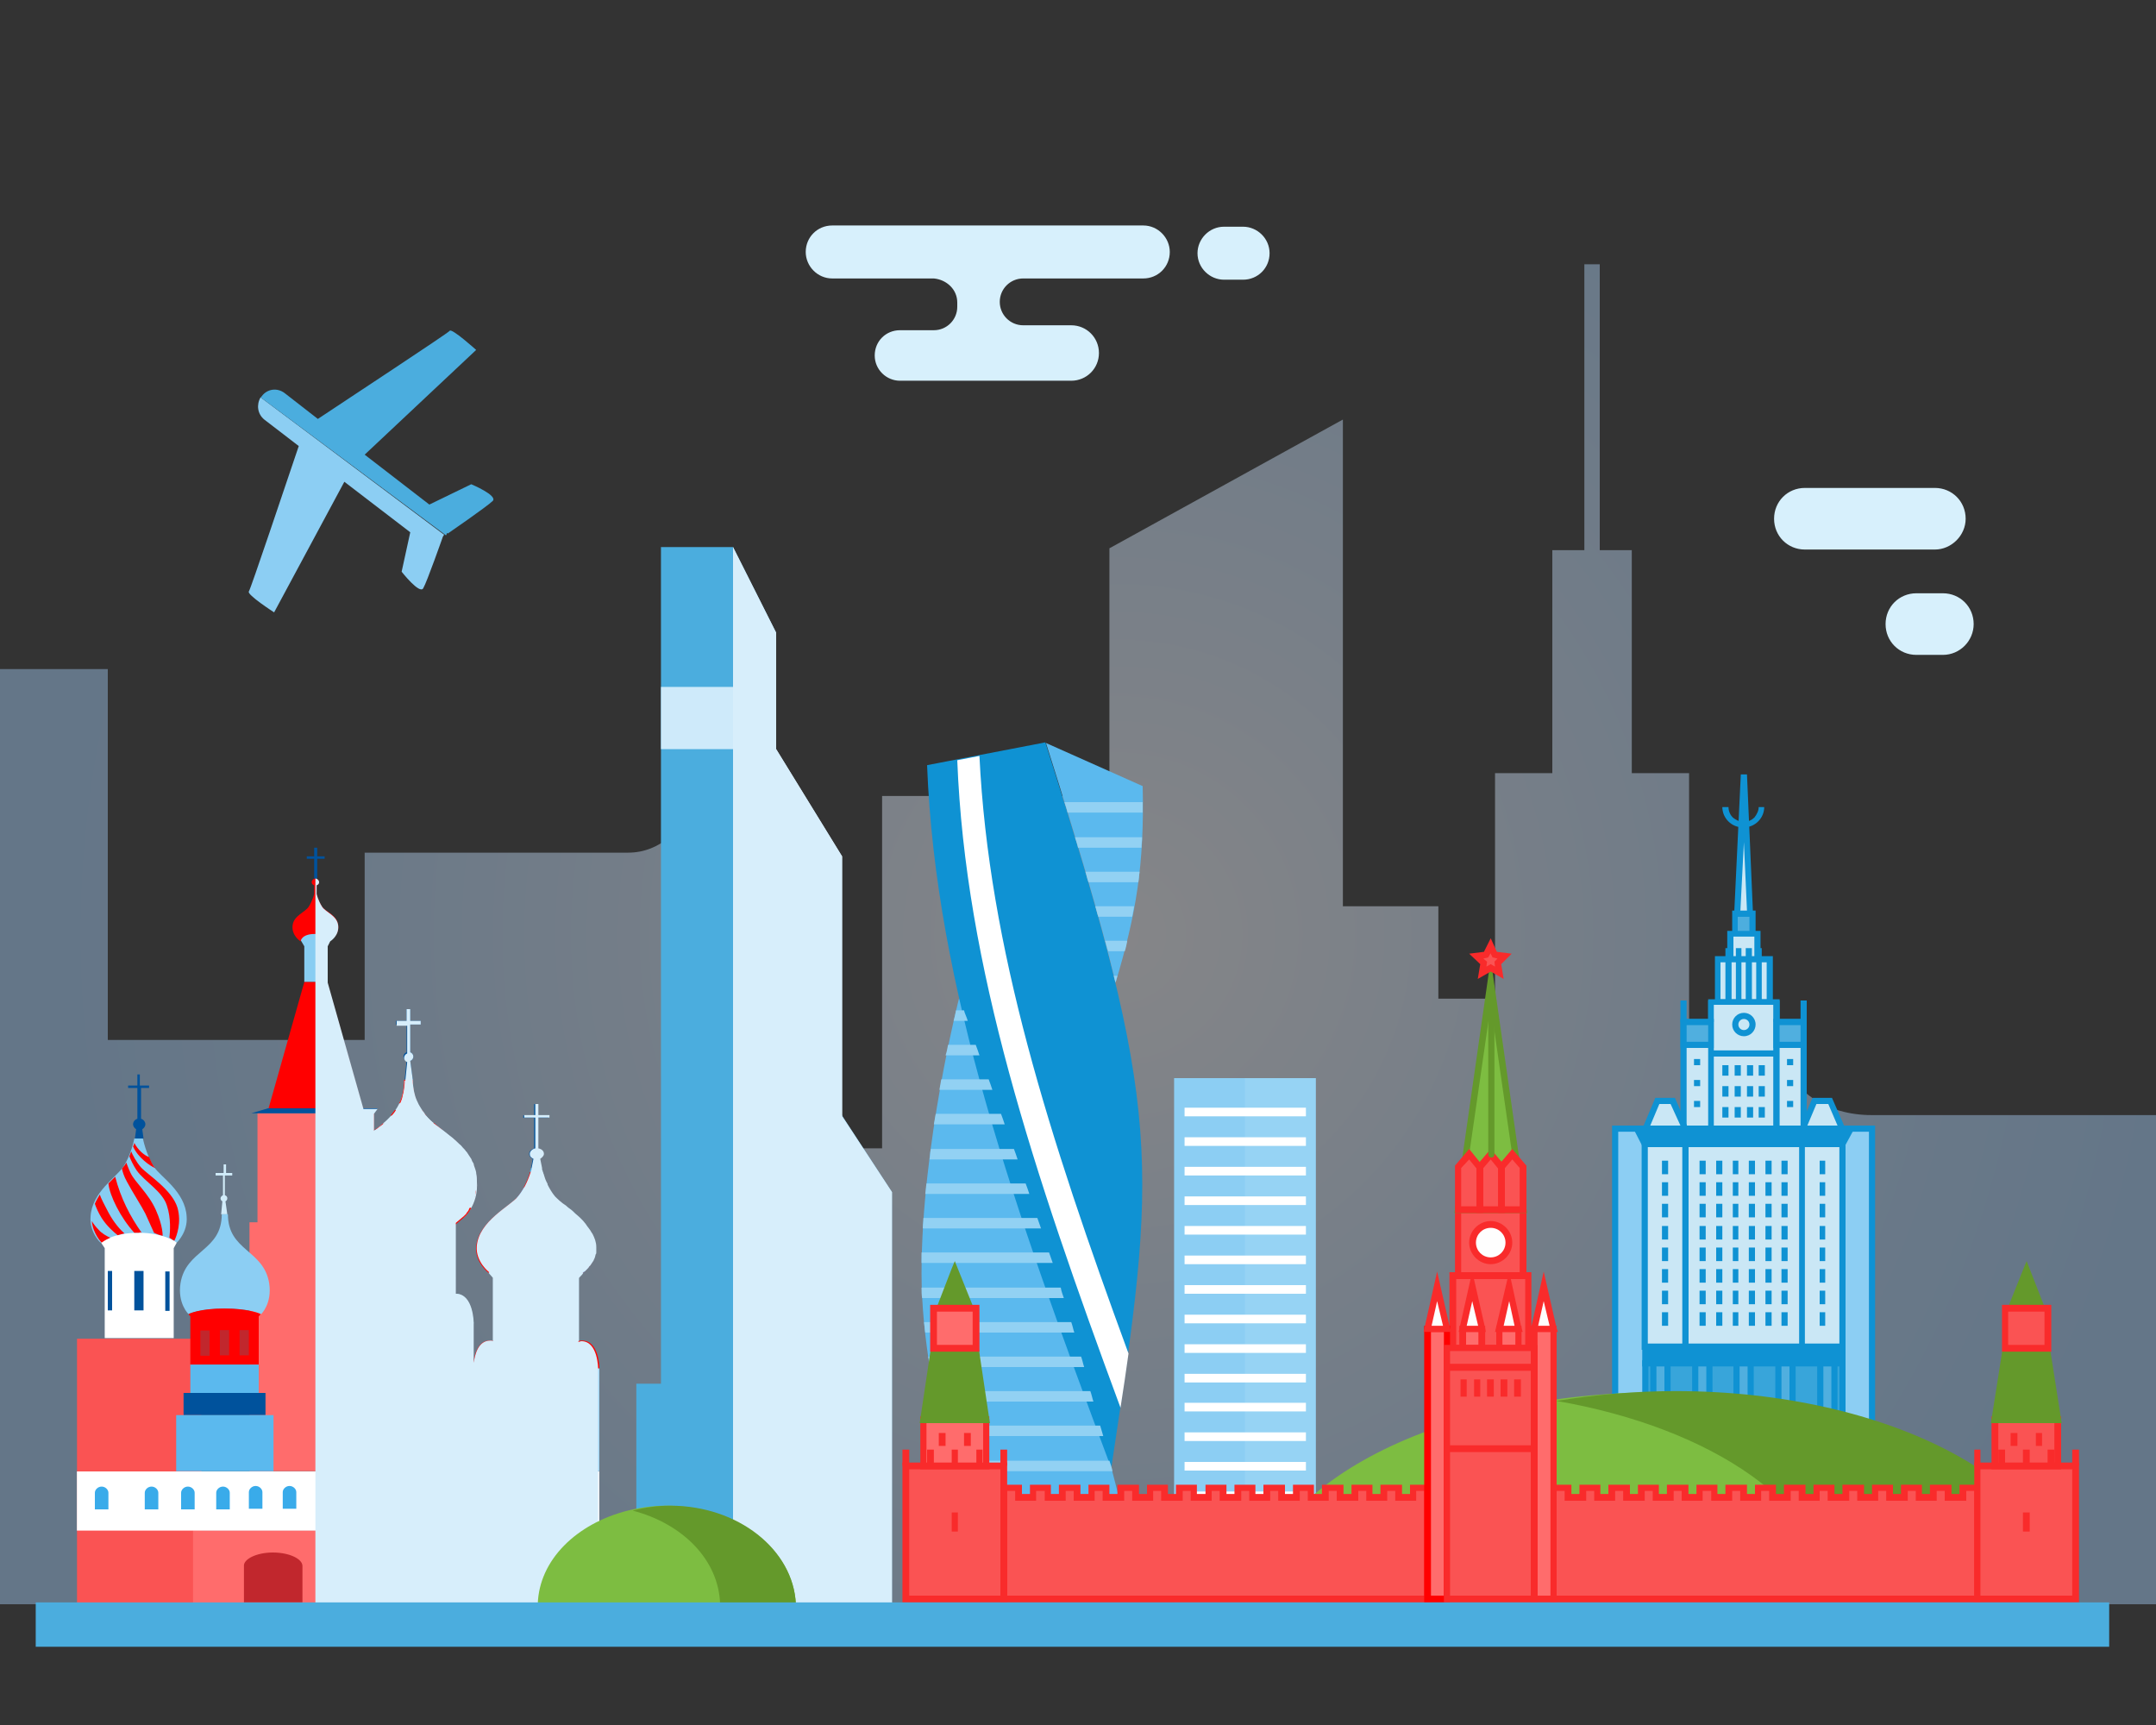 <?xml version="1.0" encoding="utf-8"?>
<!-- Generator: Adobe Illustrator 24.1.1, SVG Export Plug-In . SVG Version: 6.00 Build 0)  -->
<!DOCTYPE svg PUBLIC "-//W3C//DTD SVG 1.1//EN" "http://www.w3.org/Graphics/SVG/1.1/DTD/svg11.dtd">
<svg version="1.1" id="Слой_1" xmlns:x="http://ns.adobe.com/Extensibility/1.0/" xmlns:i="http://ns.adobe.com/AdobeIllustrator/10.0/" xmlns:graph="http://ns.adobe.com/Graphs/1.0/"
	 xmlns="http://www.w3.org/2000/svg" xmlns:xlink="http://www.w3.org/1999/xlink" x="0px" y="0px" viewBox="0 0 350 280"
	 style="enable-background:new 0 0 350 280;" xml:space="preserve">
<rect x="0" y="0" width="350" height="280" fill="#333333" stroke="none"/>
<style type="text/css">
	.st0{clip-path:url(#SVGID_2_);}
	.st1{opacity:0.42;fill:url(#SVGID_3_);}
	.st2{fill:#A0D7F5;}
	.st3{fill:#DFF2FC;}
	.st4{fill:#4BADDE;}
	.st5{fill:#CEEAFA;}
	.st6{fill:#D7EEFB;}
	.st7{fill:#5BB9EE;}
	.st8{fill:#0F92D3;}
	.st9{fill:#FFFFFF;}
	.st10{fill:#92D1F3;}
	.st11{fill:#8CCEF3;}
	.st12{opacity:0.51;fill:#A0D7F5;}
	.st13{fill:#CAE7F5;}
	.st14{fill:#50AFDF;}
	.st15{fill:#4DAEDE;}
	.st16{fill:#38A5DA;}
	.st17{fill:#7DBD41;}
	.st18{fill:#64992B;}
	.st19{fill:#FA5353;}
	.st20{fill:#F92B2B;}
	.st21{fill:#FF6C6C;}
	.st22{fill:#FEFEFE;}
	.st23{fill:#FF0000;}
	.st24{fill:#88CDF2;}
	.st25{fill:#00529C;}
	.st26{fill:#D1ECFA;}
	.st27{fill:#39ABEA;}
	.st28{fill:#47B1EB;}
	.st29{fill:#A6D9F6;}
	.st30{fill:#C1272D;}
	.st31{display:none;fill:#00529C;}
	.st32{fill:#DBF0FB;}
	.st33{display:none;fill:#8CCEF3;}
	.st34{display:none;fill:#5BB9EE;}
	.st35{clip-path:url(#SVGID_2_);fill:#4BADDE;}
	.st36{fill:#D7F0FC;}
</style>
<g>
	<defs>
		<rect id="SVGID_1_" width="350" height="280"/>
	</defs>
	<clipPath id="SVGID_2_">
		<use xlink:href="#SVGID_1_"  style="overflow:visible;"/>
	</clipPath>
	<g class="st0">
		
			<radialGradient id="SVGID_3_" cx="197.68" cy="151.673" r="174.175" gradientTransform="matrix(1 0 0 1 -16.436 0)" gradientUnits="userSpaceOnUse">
			<stop  offset="0" style="stop-color:#F6F7FC"/>
			<stop  offset="0.374" style="stop-color:#D3E6FC"/>
			<stop  offset="0.777" style="stop-color:#B2D7FC"/>
			<stop  offset="1" style="stop-color:#A6D1FC"/>
		</radialGradient>
		<path class="st1" d="M-15.5,155.2v-46.6h33v60.2h41.7v-30.4H102c2.6,0,4.9-1,6.8-2.6v13h22.8v37.6h11.6v-57.2h36.9V89l37.9-20.9
			v79h15.5v15h9.2v-36.6h9.3V89.3h5.2V42.9h2.5v46.4h5.2v36.2h9.3v44.6H289c1.3,7.2,7.8,10.9,14.8,10.9h80.4c5.5,0,9.8-4.6,11.4-9.7
			h6.7v89.1h-442V155.2H-15.5z"/>
		<g>
			<g>
				<polygon class="st2" points="126,121.6 119,121.6 119,88.8 126,102.7 				"/>
				<polygon class="st3" points="136.7,260.9 119,260.9 119,121.6 126,121.6 136.7,139 				"/>
				<polygon class="st2" points="144.8,260.9 127.1,260.9 127.1,177.1 134.1,177.1 144.8,193.5 				"/>
				<polygon class="st4" points="107.3,88.8 107.3,224.6 103.3,224.6 103.3,260.9 119,260.9 119,224.6 119,88.8 				"/>
				<rect x="107.3" y="111.5" class="st5" width="18.7" height="10.1"/>
				<path class="st6" d="M144.8,193.5v67.4h-8.1h-9.6H119v0V88.8l7,13.9v8.8v10.1l10.7,17.4v42.2L144.8,193.5z"/>
			</g>
			<g>
				<path class="st7" d="M184.2,253.1h-25.1c0,0-9.5-25.4-9.5-46.4c0-21,6.1-44.7,6.1-44.7s12.7,34.2,17.7,50.9
					C178.4,229.6,184.2,253.1,184.2,253.1z"/>
				<path class="st8" d="M180.4,238.3c7.5-49.7,8.6-57.2-10.7-117.8l-19.2,3.7C151.9,160.4,164.6,196.1,180.4,238.3z"/>
				<path class="st9" d="M155.4,123.4c1.3,33.5,12.3,66.7,26.5,105.1c0.5-3.1,0.9-6,1.3-8.8c-12.9-35.1-22.7-65.9-24.2-97
					L155.4,123.4z"/>
				<path class="st7" d="M185.5,127.6l-15.7-7c5.1,16.1,8.8,28.5,11.3,38.9C184.4,148.5,185.8,140.5,185.5,127.6z"/>
				<g>
					<path class="st10" d="M150,214.6c0.1,0.6,0.1,1.2,0.2,1.7h24.2c-0.2-0.6-0.3-1.2-0.5-1.7H150z"/>
					<path class="st10" d="M149.6,209c0,0.6,0,1.2,0.1,1.7h23c-0.2-0.6-0.4-1.1-0.5-1.7H149.6z"/>
					<path class="st10" d="M151.6,225.8c0.1,0.6,0.2,1.2,0.3,1.7h25.6c-0.2-0.6-0.3-1.2-0.5-1.7H151.6z"/>
					<path class="st10" d="M150.7,220.2c0.1,0.6,0.2,1.2,0.3,1.7H176c-0.2-0.6-0.3-1.2-0.5-1.7H150.7z"/>
					<path class="st10" d="M183.4,250c-0.1-0.5-0.3-1.1-0.4-1.7h-25.5c0.2,0.6,0.4,1.2,0.6,1.7H183.4z"/>
					<path class="st10" d="M154.2,237.1c0.2,0.6,0.3,1.2,0.5,1.7h25.9c-0.1-0.6-0.3-1.1-0.5-1.7H154.2z"/>
					<path class="st10" d="M152.8,231.4c0.1,0.6,0.3,1.2,0.4,1.7h25.9c-0.2-0.6-0.3-1.1-0.5-1.7H152.8z"/>
					<path class="st10" d="M155.7,242.7c0.2,0.6,0.3,1.2,0.5,1.7H182c-0.1-0.6-0.3-1.1-0.4-1.7H155.7z"/>
					<path class="st10" d="M149.6,203.3c0,0.6,0,1.2,0,1.7h21.3c-0.2-0.6-0.4-1.1-0.6-1.7H149.6z"/>
					<path class="st10" d="M153.9,169.6c-0.1,0.6-0.2,1.1-0.4,1.7h5.5c-0.2-0.6-0.4-1.2-0.6-1.7H153.9z"/>
					<path class="st10" d="M155.2,164c-0.1,0.5-0.2,1.1-0.4,1.7h2.3c-0.2-0.7-0.5-1.2-0.6-1.7H155.2z"/>
					<path class="st10" d="M151.9,180.8c-0.1,0.6-0.2,1.1-0.3,1.7h11.5c-0.2-0.6-0.4-1.2-0.6-1.7H151.9z"/>
					<path class="st10" d="M152.8,175.2c-0.1,0.6-0.2,1.1-0.3,1.7h8.6c-0.2-0.6-0.4-1.2-0.6-1.7H152.8z"/>
					<path class="st10" d="M149.9,197.7c0,0.6-0.1,1.2-0.1,1.7H169c-0.2-0.6-0.4-1.1-0.6-1.7H149.9z"/>
					<path class="st10" d="M150.4,192.1c-0.1,0.6-0.1,1.2-0.2,1.7h16.9c-0.2-0.6-0.4-1.2-0.6-1.7H150.4z"/>
					<path class="st10" d="M151.1,186.5c-0.1,0.6-0.1,1.1-0.2,1.7h14.3c-0.2-0.6-0.4-1.2-0.6-1.7H151.1z"/>
				</g>
				<g>
					<path class="st10" d="M181.4,158.4h-0.6c0.1,0.4,0.2,0.8,0.3,1.1C181.2,159.1,181.3,158.7,181.4,158.4z"/>
					<path class="st10" d="M177.8,147.1c0.2,0.6,0.3,1.2,0.5,1.7h5.5c0.1-0.6,0.2-1.2,0.3-1.7H177.8z"/>
					<path class="st10" d="M172.8,130.2c0.2,0.6,0.4,1.2,0.5,1.7h12.2c0-0.6,0-1.1,0-1.7H172.8z"/>
					<path class="st10" d="M179.4,152.7c0.2,0.6,0.3,1.2,0.5,1.7h2.7c0.2-0.6,0.3-1.2,0.4-1.7H179.4z"/>
					<path class="st10" d="M174.5,135.9c0.2,0.6,0.4,1.2,0.5,1.7h10.3c0-0.6,0.1-1.1,0.1-1.7H174.5z"/>
					<path class="st10" d="M176.2,141.5c0.2,0.6,0.3,1.2,0.5,1.7h8.1c0.1-0.6,0.1-1.1,0.2-1.7H176.2z"/>
				</g>
			</g>
			<g>
				<rect x="190.6" y="175" class="st11" width="23" height="85"/>
				<rect x="202.1" y="175" class="st12" width="11.5" height="85"/>
				<rect x="192.3" y="256.5" class="st9" width="19.7" height="1.4"/>
				<rect x="192.3" y="251.7" class="st9" width="19.7" height="1.4"/>
				<rect x="192.3" y="246.9" class="st9" width="19.7" height="1.4"/>
				<rect x="192.3" y="242.1" class="st9" width="19.7" height="1.4"/>
				<rect x="192.3" y="237.3" class="st9" width="19.7" height="1.4"/>
				<rect x="192.3" y="232.5" class="st9" width="19.7" height="1.4"/>
				<rect x="192.3" y="227.7" class="st9" width="19.7" height="1.4"/>
				<rect x="192.3" y="223" class="st9" width="19.7" height="1.4"/>
				<rect x="192.3" y="218.2" class="st9" width="19.7" height="1.4"/>
				<rect x="192.3" y="213.4" class="st9" width="19.7" height="1.4"/>
				<rect x="192.3" y="208.6" class="st9" width="19.7" height="1.4"/>
				<rect x="192.3" y="203.8" class="st9" width="19.7" height="1.4"/>
				<rect x="192.3" y="199" class="st9" width="19.7" height="1.4"/>
				<rect x="192.3" y="194.2" class="st9" width="19.7" height="1.4"/>
				<rect x="192.3" y="189.4" class="st9" width="19.7" height="1.4"/>
				<rect x="192.3" y="184.6" class="st9" width="19.7" height="1.4"/>
				<rect x="192.3" y="179.8" class="st9" width="19.7" height="1.4"/>
			</g>
		</g>
		<g>
			<polygon class="st11" points="262.2,230.9 303.9,230.9 303.9,183.2 262.2,183.2 			"/>
			<polygon class="st8" points="303.9,230.9 303.9,230.4 262.7,230.4 262.7,183.7 303.4,183.7 303.4,230.9 303.9,230.9 303.9,230.4 
				303.9,230.9 304.4,230.9 304.4,182.7 261.7,182.7 261.7,231.4 304.4,231.4 304.4,230.9 			"/>
			<polygon class="st13" points="280.9,157 285.3,157 285.3,151.6 280.9,151.6 			"/>
			<polygon class="st8" points="285.3,157 285.3,156.6 281.4,156.6 281.4,152 284.8,152 284.8,157 285.3,157 285.3,156.6 285.3,157 
				285.8,157 285.8,151.1 280.4,151.1 280.4,157.5 285.8,157.5 285.8,157 			"/>
			<polygon class="st13" points="278.9,162.6 287.3,162.6 287.3,155.7 278.9,155.7 			"/>
			<polygon class="st8" points="287.3,162.6 287.3,162.2 279.3,162.2 279.3,156.2 286.8,156.2 286.8,162.6 287.3,162.6 287.3,162.2 
				287.3,162.6 287.8,162.6 287.8,155.2 278.4,155.2 278.4,163.1 287.8,163.1 287.8,162.6 			"/>
			<polygon class="st8" points="280.1,162.6 281.1,162.6 281.1,153.9 280.1,153.9 			"/>
			<polygon class="st8" points="281.8,162.6 282.7,162.6 282.7,153.9 281.8,153.9 			"/>
			<polygon class="st8" points="283.4,162.6 284.4,162.6 284.4,153.9 283.4,153.9 			"/>
			<polygon class="st8" points="285.1,162.6 286,162.6 286,153.9 285.1,153.9 			"/>
			<polygon class="st13" points="277.8,171.9 288.4,171.9 288.4,162.6 277.8,162.6 			"/>
			<polygon class="st8" points="288.4,171.9 288.4,171.4 278.2,171.4 278.2,163.1 287.9,163.1 287.9,171.9 288.4,171.9 288.4,171.4 
				288.4,171.9 288.9,171.9 288.9,162.2 277.3,162.2 277.3,172.4 288.9,172.4 288.9,171.9 			"/>
			<path class="st13" d="M284.5,166.3c0,0.8-0.6,1.4-1.4,1.4c-0.8,0-1.4-0.6-1.4-1.4c0-0.8,0.6-1.4,1.4-1.4
				C283.9,164.8,284.5,165.5,284.5,166.3z"/>
			<path class="st8" d="M284.5,166.3H284c0,0.5-0.4,0.9-0.9,0.9c-0.5,0-0.9-0.4-0.9-0.9c0-0.5,0.4-0.9,0.9-0.9
				c0.5,0,0.9,0.4,0.9,0.9h1c0-1.1-0.9-1.9-1.9-1.9c-1.1,0-1.9,0.9-1.9,1.9c0,1.1,0.9,1.9,1.9,1.9c1.1,0,1.9-0.9,1.9-1.9H284.5z"/>
			<polygon class="st13" points="277.8,183.2 288.4,183.2 288.4,171 277.8,171 			"/>
			<polygon class="st8" points="288.4,183.2 288.4,182.7 278.2,182.7 278.2,171.5 287.9,171.5 287.9,183.2 288.4,183.2 288.4,182.7 
				288.4,183.2 288.9,183.2 288.9,170.5 277.3,170.5 277.3,183.7 288.9,183.7 288.9,183.2 			"/>
			<polygon class="st8" points="279.6,174.6 280.6,174.6 280.6,172.9 279.6,172.9 			"/>
			<polygon class="st8" points="281.6,174.6 282.6,174.6 282.6,172.9 281.6,172.9 			"/>
			<polygon class="st8" points="283.6,174.6 284.6,174.6 284.6,172.9 283.6,172.9 			"/>
			<polygon class="st8" points="285.5,174.6 286.5,174.6 286.5,172.9 285.5,172.9 			"/>
			<polygon class="st8" points="279.6,178 280.6,178 280.6,176.3 279.6,176.3 			"/>
			<polygon class="st8" points="281.6,178 282.6,178 282.6,176.3 281.6,176.3 			"/>
			<polygon class="st8" points="283.6,178 284.6,178 284.6,176.3 283.6,176.3 			"/>
			<polygon class="st8" points="285.5,178 286.5,178 286.5,176.3 285.5,176.3 			"/>
			<polygon class="st8" points="279.6,181.4 280.6,181.4 280.6,179.7 279.6,179.7 			"/>
			<polygon class="st8" points="281.6,181.4 282.6,181.4 282.6,179.7 281.6,179.7 			"/>
			<polygon class="st8" points="283.6,181.4 284.6,181.4 284.6,179.7 283.6,179.7 			"/>
			<polygon class="st8" points="285.5,181.4 286.5,181.4 286.5,179.7 285.5,179.7 			"/>
			<polygon class="st13" points="273.3,183.2 277.8,183.2 277.8,165.9 273.3,165.9 			"/>
			<polygon class="st8" points="277.8,183.2 277.8,182.7 273.8,182.7 273.8,166.4 277.3,166.4 277.3,183.2 277.8,183.2 277.8,182.7 
				277.8,183.2 278.2,183.2 278.2,165.4 272.8,165.4 272.8,183.7 278.2,183.7 278.2,183.2 			"/>
			<polygon class="st8" points="272.8,165.9 273.8,165.9 273.8,162.4 272.8,162.4 			"/>
			<polygon class="st8" points="277.3,165.9 278.2,165.9 278.2,162.4 277.3,162.4 			"/>
			<polygon class="st14" points="273.3,169.6 277.8,169.6 277.8,165.9 273.3,165.9 			"/>
			<polygon class="st8" points="277.8,169.6 277.8,169.1 273.8,169.1 273.8,166.4 277.3,166.4 277.3,169.6 277.8,169.6 277.8,169.1 
				277.8,169.6 278.2,169.6 278.2,165.4 272.8,165.4 272.8,170.1 278.2,170.1 278.2,169.6 			"/>
			<polygon class="st13" points="288.4,183.2 292.8,183.2 292.8,165.9 288.4,165.9 			"/>
			<polygon class="st8" points="292.8,183.2 292.8,182.7 288.9,182.7 288.9,166.4 292.3,166.4 292.3,183.2 292.8,183.2 292.8,182.7 
				292.8,183.2 293.3,183.2 293.3,165.4 287.9,165.4 287.9,183.7 293.3,183.7 293.3,183.2 			"/>
			<polygon class="st8" points="287.9,165.9 288.9,165.9 288.9,162.4 287.9,162.4 			"/>
			<polygon class="st8" points="292.3,165.9 293.3,165.9 293.3,162.4 292.3,162.4 			"/>
			<polygon class="st14" points="288.4,169.6 292.8,169.6 292.8,165.9 288.4,165.9 			"/>
			<polygon class="st8" points="292.8,169.6 292.8,169.1 288.9,169.1 288.9,166.4 292.3,166.4 292.3,169.6 292.8,169.6 292.8,169.1 
				292.8,169.6 293.3,169.6 293.3,165.4 287.9,165.4 287.9,170.1 293.3,170.1 293.3,169.6 			"/>
			<polygon class="st8" points="275,172.9 276,172.9 276,171.9 275,171.9 			"/>
			<polygon class="st8" points="275,176.3 276,176.3 276,175.3 275,175.3 			"/>
			<polygon class="st8" points="275,179.7 276,179.7 276,178.7 275,178.7 			"/>
			<polygon class="st8" points="290.1,172.9 291.1,172.9 291.1,171.9 290.1,171.9 			"/>
			<polygon class="st8" points="290.1,176.3 291.1,176.3 291.1,175.3 290.1,175.3 			"/>
			<polygon class="st8" points="290.1,179.7 291.1,179.7 291.1,178.7 290.1,178.7 			"/>
			<polygon class="st15" points="281.7,151.6 284.5,151.6 284.5,148.3 281.7,148.3 			"/>
			<polygon class="st8" points="284.5,151.6 284.5,151.1 282.1,151.1 282.1,148.8 284,148.8 284,151.6 284.5,151.6 284.5,151.1 
				284.5,151.6 285,151.6 285,147.8 281.2,147.8 281.2,152 285,152 285,151.6 			"/>
			<polygon class="st13" points="282.1,148.3 283.1,125.7 284.1,148.3 			"/>
			<polygon class="st8" points="282.1,148.3 282.5,148.4 283.1,136.7 283.6,147.8 282.1,147.8 282.1,148.3 282.5,148.4 282.1,148.3 
				282.1,148.8 284.6,148.8 283.6,125.7 282.6,125.7 281.5,148.8 282.1,148.8 			"/>
			<path class="st8" d="M285.5,131c0,0.6-0.3,1.2-0.7,1.7c-0.4,0.4-1,0.7-1.7,0.7H283c-0.6,0-1.2-0.3-1.7-0.7
				c-0.4-0.4-0.7-1-0.7-1.7h-1c0,1.8,1.5,3.3,3.3,3.3h0.2c1.8,0,3.3-1.5,3.3-3.3H285.5z"/>
			<polygon class="st8" points="273.3,185.7 292.8,185.7 292.8,183.2 273.3,183.2 			"/>
			<polygon class="st8" points="292.8,185.7 292.8,185.2 273.8,185.2 273.8,183.7 292.3,183.7 292.3,185.7 292.8,185.7 292.8,185.2 
				292.8,185.7 293.3,185.7 293.3,182.7 272.8,182.7 272.8,186.2 293.3,186.2 293.3,185.7 			"/>
			<polygon class="st13" points="273.6,218.6 292.6,218.6 292.6,185.7 273.6,185.7 			"/>
			<polygon class="st8" points="292.6,218.6 292.6,218.1 274.1,218.1 274.1,186.2 292.1,186.2 292.1,218.6 292.6,218.6 292.6,218.1 
				292.6,218.6 293,218.6 293,185.2 273.1,185.2 273.1,219.1 293,219.1 293,218.6 			"/>
			<polygon class="st8" points="300.5,183.2 299.1,185.7 292.6,185.7 291.2,183.2 			"/>
			<polygon class="st8" points="300.5,183.2 300,183 298.8,185.2 292.8,185.2 292.1,183.7 300.5,183.7 300.5,183.2 300,183 
				300.5,183.2 300.5,182.7 290.4,182.7 292.3,186.2 299.4,186.2 301.3,182.7 300.5,182.7 			"/>
			<polygon class="st13" points="294.6,178.7 292.7,183.2 299,183.2 297.1,178.7 			"/>
			<polygon class="st8" points="294.6,178.7 294.1,178.5 291.9,183.7 299.8,183.7 297.4,178.2 294.3,178.2 294.1,178.5 294.6,178.7 
				294.6,179.2 296.8,179.2 298.3,182.7 293.4,182.7 295,178.9 294.6,178.7 294.6,179.2 			"/>
			<polygon class="st13" points="292.6,218.6 299.1,218.6 299.1,185.7 292.6,185.7 			"/>
			<polygon class="st8" points="299.1,185.7 298.6,185.7 298.6,218.1 293,218.1 293,186.2 299.1,186.2 299.1,185.7 298.6,185.7 
				299.1,185.7 299.1,185.2 292.1,185.2 292.1,219.1 299.6,219.1 299.6,185.2 299.1,185.2 			"/>
			<polygon class="st13" points="267,218.6 273.6,218.6 273.6,185.7 267,185.7 			"/>
			<polygon class="st8" points="273.6,185.7 273.1,185.7 273.1,218.1 267.5,218.1 267.5,186.2 273.6,186.2 273.6,185.7 273.1,185.7 
				273.6,185.7 273.6,185.2 266.5,185.2 266.5,219.1 274.1,219.1 274.1,185.2 273.6,185.2 			"/>
			<polygon class="st8" points="274.9,183.2 273.6,185.7 267,185.7 265.7,183.2 			"/>
			<polygon class="st8" points="274.9,183.2 274.5,183 273.3,185.2 267.3,185.2 266.5,183.7 274.9,183.7 274.9,183.2 274.5,183 
				274.9,183.2 274.9,182.7 264.9,182.7 266.7,186.2 273.9,186.2 275.8,182.7 274.9,182.7 			"/>
			<polygon class="st13" points="269.1,178.7 267.1,183.2 273.5,183.2 271.6,178.7 			"/>
			<polygon class="st8" points="269.1,178.7 268.6,178.5 266.4,183.7 274.3,183.7 271.9,178.2 268.7,178.2 268.6,178.5 269.1,178.7 
				269.1,179.2 271.2,179.2 272.8,182.7 267.9,182.7 269.5,178.9 269.1,178.7 269.1,179.2 			"/>
			<polygon class="st8" points="269.8,190.6 270.8,190.6 270.8,188.4 269.8,188.4 			"/>
			<polygon class="st8" points="269.8,194.1 270.8,194.1 270.8,191.9 269.8,191.9 			"/>
			<polygon class="st8" points="269.8,197.6 270.8,197.6 270.8,195.4 269.8,195.4 			"/>
			<polygon class="st8" points="269.8,201.2 270.8,201.2 270.8,199 269.8,199 			"/>
			<polygon class="st8" points="269.8,204.7 270.8,204.7 270.8,202.5 269.8,202.5 			"/>
			<polygon class="st8" points="269.8,208.2 270.8,208.2 270.8,206 269.8,206 			"/>
			<polygon class="st8" points="269.8,211.7 270.8,211.7 270.8,209.5 269.8,209.5 			"/>
			<polygon class="st8" points="269.8,215.2 270.8,215.2 270.8,213 269.8,213 			"/>
			<polygon class="st8" points="295.4,190.6 296.3,190.6 296.3,188.4 295.4,188.4 			"/>
			<polygon class="st8" points="295.4,194.1 296.3,194.1 296.3,191.9 295.4,191.9 			"/>
			<polygon class="st8" points="295.4,197.6 296.3,197.6 296.3,195.4 295.4,195.4 			"/>
			<polygon class="st8" points="295.4,201.2 296.3,201.2 296.3,199 295.4,199 			"/>
			<polygon class="st8" points="295.4,204.7 296.3,204.7 296.3,202.5 295.4,202.5 			"/>
			<polygon class="st8" points="295.4,208.2 296.3,208.2 296.3,206 295.4,206 			"/>
			<polygon class="st8" points="295.4,211.7 296.3,211.7 296.3,209.5 295.4,209.5 			"/>
			<polygon class="st8" points="295.4,215.2 296.3,215.2 296.3,213 295.4,213 			"/>
			<polygon class="st8" points="275.9,190.6 276.9,190.6 276.9,188.4 275.9,188.4 			"/>
			<polygon class="st8" points="278.6,190.6 279.6,190.6 279.6,188.4 278.6,188.4 			"/>
			<polygon class="st8" points="281.3,190.6 282.2,190.6 282.2,188.4 281.3,188.4 			"/>
			<polygon class="st8" points="283.9,190.6 284.9,190.6 284.9,188.4 283.9,188.4 			"/>
			<polygon class="st8" points="286.6,190.6 287.6,190.6 287.6,188.4 286.6,188.4 			"/>
			<polygon class="st8" points="289.2,190.6 290.2,190.6 290.2,188.4 289.2,188.4 			"/>
			<polygon class="st8" points="275.9,194.1 276.9,194.1 276.9,191.9 275.9,191.9 			"/>
			<polygon class="st8" points="278.6,194.1 279.6,194.1 279.6,191.9 278.6,191.9 			"/>
			<polygon class="st8" points="281.3,194.1 282.2,194.1 282.2,191.9 281.3,191.9 			"/>
			<polygon class="st8" points="283.9,194.1 284.9,194.1 284.9,191.9 283.9,191.9 			"/>
			<polygon class="st8" points="286.6,194.1 287.6,194.1 287.6,191.9 286.6,191.9 			"/>
			<polygon class="st8" points="289.2,194.1 290.2,194.1 290.2,191.9 289.2,191.9 			"/>
			<polygon class="st8" points="275.9,197.6 276.9,197.6 276.9,195.4 275.9,195.4 			"/>
			<polygon class="st8" points="278.6,197.6 279.6,197.6 279.6,195.4 278.6,195.4 			"/>
			<polygon class="st8" points="281.3,197.6 282.2,197.6 282.2,195.4 281.3,195.4 			"/>
			<polygon class="st8" points="283.9,197.6 284.9,197.6 284.9,195.4 283.9,195.4 			"/>
			<polygon class="st8" points="286.6,197.6 287.6,197.6 287.6,195.4 286.6,195.4 			"/>
			<polygon class="st8" points="289.2,197.6 290.2,197.6 290.2,195.4 289.2,195.4 			"/>
			<polygon class="st8" points="275.9,201.2 276.9,201.2 276.9,199 275.9,199 			"/>
			<polygon class="st8" points="278.6,201.2 279.6,201.2 279.6,199 278.6,199 			"/>
			<polygon class="st8" points="281.3,201.2 282.2,201.2 282.2,199 281.3,199 			"/>
			<polygon class="st8" points="283.9,201.2 284.9,201.2 284.9,199 283.9,199 			"/>
			<polygon class="st8" points="286.6,201.2 287.6,201.2 287.6,199 286.6,199 			"/>
			<polygon class="st8" points="289.2,201.2 290.2,201.2 290.2,199 289.2,199 			"/>
			<polygon class="st8" points="275.9,204.7 276.9,204.7 276.9,202.5 275.9,202.5 			"/>
			<polygon class="st8" points="278.6,204.7 279.6,204.7 279.6,202.5 278.6,202.5 			"/>
			<polygon class="st8" points="281.3,204.7 282.2,204.7 282.2,202.5 281.3,202.5 			"/>
			<polygon class="st8" points="283.9,204.7 284.9,204.7 284.9,202.5 283.9,202.5 			"/>
			<polygon class="st8" points="286.6,204.7 287.6,204.7 287.6,202.5 286.6,202.5 			"/>
			<polygon class="st8" points="289.2,204.7 290.2,204.7 290.2,202.5 289.2,202.5 			"/>
			<polygon class="st8" points="275.9,208.2 276.9,208.2 276.9,206 275.9,206 			"/>
			<polygon class="st8" points="278.6,208.2 279.6,208.2 279.6,206 278.6,206 			"/>
			<polygon class="st8" points="281.3,208.2 282.2,208.2 282.2,206 281.3,206 			"/>
			<polygon class="st8" points="283.9,208.2 284.9,208.2 284.9,206 283.9,206 			"/>
			<polygon class="st8" points="286.6,208.2 287.6,208.2 287.6,206 286.6,206 			"/>
			<polygon class="st8" points="289.2,208.2 290.2,208.2 290.2,206 289.2,206 			"/>
			<polygon class="st8" points="275.9,211.7 276.9,211.7 276.9,209.5 275.9,209.5 			"/>
			<polygon class="st8" points="278.6,211.7 279.6,211.7 279.6,209.5 278.6,209.5 			"/>
			<polygon class="st8" points="281.3,211.7 282.2,211.7 282.2,209.5 281.3,209.5 			"/>
			<polygon class="st8" points="283.9,211.7 284.9,211.7 284.9,209.5 283.9,209.5 			"/>
			<polygon class="st8" points="286.6,211.7 287.6,211.7 287.6,209.5 286.6,209.5 			"/>
			<polygon class="st8" points="289.2,211.7 290.2,211.7 290.2,209.5 289.2,209.5 			"/>
			<polygon class="st8" points="275.9,215.2 276.9,215.2 276.9,213 275.9,213 			"/>
			<polygon class="st8" points="278.6,215.2 279.6,215.2 279.6,213 278.6,213 			"/>
			<polygon class="st8" points="281.3,215.2 282.2,215.2 282.2,213 281.3,213 			"/>
			<polygon class="st8" points="283.9,215.2 284.9,215.2 284.9,213 283.9,213 			"/>
			<polygon class="st8" points="286.6,215.2 287.6,215.2 287.6,213 286.6,213 			"/>
			<polygon class="st8" points="289.2,215.2 290.2,215.2 290.2,213 289.2,213 			"/>
			<polygon class="st8" points="267.1,221.3 299.1,221.3 299.1,218.6 267.1,218.6 			"/>
			<polygon class="st8" points="299.1,221.3 299.1,220.8 267.6,220.8 267.6,219.1 298.6,219.1 298.6,221.3 299.1,221.3 299.1,220.8 
				299.1,221.3 299.6,221.3 299.6,218.1 266.6,218.1 266.6,221.8 299.6,221.8 299.6,221.3 			"/>
			<polygon class="st16" points="267.1,230.9 299.1,230.9 299.1,221.3 267.1,221.3 			"/>
			<polygon class="st8" points="299.1,230.9 299.1,230.4 267.6,230.4 267.6,221.8 298.6,221.8 298.6,230.9 299.1,230.9 299.1,230.4 
				299.1,230.9 299.6,230.9 299.6,220.8 266.6,220.8 266.6,231.4 299.6,231.4 299.6,230.9 			"/>
			<polygon class="st14" points="268.4,230.9 270.7,230.9 270.7,221.3 268.4,221.3 			"/>
			<polygon class="st8" points="270.7,230.9 270.7,230.4 268.9,230.4 268.9,221.8 270.2,221.8 270.2,230.9 270.7,230.9 270.7,230.4 
				270.7,230.9 271.2,230.9 271.2,220.8 267.9,220.8 267.9,231.4 271.2,231.4 271.2,230.9 			"/>
			<polygon class="st14" points="275.2,230.9 277.5,230.9 277.5,221.3 275.2,221.3 			"/>
			<polygon class="st8" points="277.5,230.9 277.5,230.4 275.7,230.4 275.7,221.8 277,221.8 277,230.9 277.5,230.9 277.5,230.4 
				277.5,230.9 278,230.9 278,220.8 274.7,220.8 274.7,231.4 278,231.4 278,230.9 			"/>
			<polygon class="st14" points="281.9,230.9 284.2,230.9 284.2,221.3 281.9,221.3 			"/>
			<polygon class="st8" points="284.2,230.9 284.2,230.4 282.4,230.4 282.4,221.8 283.7,221.8 283.7,230.9 284.2,230.9 284.2,230.4 
				284.2,230.9 284.7,230.9 284.7,220.8 281.4,220.8 281.4,231.4 284.7,231.4 284.7,230.9 			"/>
			<polygon class="st14" points="288.7,230.9 291,230.9 291,221.3 288.7,221.3 			"/>
			<polygon class="st8" points="291,230.9 291,230.4 289.2,230.4 289.2,221.8 290.5,221.8 290.5,230.9 291,230.9 291,230.4 
				291,230.9 291.5,230.9 291.5,220.8 288.2,220.8 288.2,231.4 291.5,231.4 291.5,230.9 			"/>
			<polygon class="st14" points="295.5,230.9 297.8,230.9 297.8,221.3 295.5,221.3 			"/>
			<polygon class="st8" points="297.8,230.9 297.8,230.4 296,230.4 296,221.8 297.3,221.8 297.3,230.9 297.8,230.9 297.8,230.4 
				297.8,230.9 298.3,230.9 298.3,220.8 295,220.8 295,231.4 298.3,231.4 298.3,230.9 			"/>
		</g>
		<g id="XMLID_2_">
			<path id="XMLID_8_" class="st17" d="M269.5,226c6.9,0,13.6,0.6,19.8,1.6c26.1,4.4,45.2,17.1,46,32.2h-92h-39.7
				C204.7,241,233.7,226,269.5,226z"/>
			<path id="XMLID_7_" class="st18" d="M272,225.8c-6.7,0-13.2,0.6-19.3,1.6c25.4,4.4,43.9,17.1,44.7,32.2H336
				C335,240.9,306.8,225.8,272,225.8z"/>
		</g>
		<g>
			<polygon class="st19" points="318.6,241.5 318.6,243.1 316.3,243.1 316.3,241.5 313.9,241.5 313.9,243.1 311.5,243.1 
				311.5,241.5 309.1,241.5 309.1,243.1 306.8,243.1 306.8,241.5 304.4,241.5 304.4,243.1 302,243.1 302,241.5 299.6,241.5 
				299.6,243.1 297.3,243.1 297.3,241.5 294.9,241.5 294.9,243.1 292.5,243.1 292.5,241.5 290.2,241.5 290.2,243.1 287.8,243.1 
				287.8,241.5 285.4,241.5 285.4,243.1 283,243.1 283,241.5 280.7,241.5 280.7,243.1 278.3,243.1 278.3,241.5 275.9,241.5 
				275.9,243.1 273.5,243.1 273.5,241.5 271.2,241.5 271.2,243.1 268.8,243.1 268.8,241.5 266.4,241.5 266.4,243.1 264.1,243.1 
				264.1,241.5 261.7,241.5 261.7,243.1 259.3,243.1 259.3,241.5 256.9,241.5 256.9,243.1 254.6,243.1 254.6,241.5 252.2,241.5 
				252.2,259.5 321,259.5 321,241.5 			"/>
			<polygon class="st20" points="318.6,241.5 318.1,241.5 318.1,242.5 316.8,242.5 316.8,241 313.3,241 313.3,242.5 312,242.5 
				312,241 308.6,241 308.6,242.5 307.3,242.5 307.3,241 303.9,241 303.9,242.5 302.6,242.5 302.6,241 299.1,241 299.1,242.5 
				297.8,242.5 297.8,241 294.4,241 294.4,242.5 293.1,242.5 293.1,241 289.6,241 289.6,242.5 288.3,242.5 288.3,241 284.9,241 
				284.9,242.5 283.6,242.5 283.6,241 280.1,241 280.1,242.5 278.8,242.5 278.8,241 275.4,241 275.4,242.5 274.1,242.5 274.1,241 
				270.6,241 270.6,242.5 269.3,242.5 269.3,241 265.9,241 265.9,242.5 264.6,242.5 264.6,241 261.1,241 261.1,242.5 259.8,242.5 
				259.8,241 256.4,241 256.4,242.5 255.1,242.5 255.1,241 251.7,241 251.7,260.1 321.5,260.1 321.5,241 318.1,241 318.1,241.5 
				318.6,241.5 318.6,242 320.5,242 320.5,259 252.7,259 252.7,242 254,242 254,243.6 257.5,243.6 257.5,242 258.8,242 258.8,243.6 
				262.2,243.6 262.2,242 263.5,242 263.5,243.6 267,243.6 267,242 268.3,242 268.3,243.6 271.7,243.6 271.7,242 273,242 273,243.6 
				276.4,243.6 276.4,242 277.8,242 277.8,243.6 281.2,243.6 281.2,242 282.5,242 282.5,243.6 285.9,243.6 285.9,242 287.8,242 
				287.8,241.5 287.2,241.5 287.2,243.6 290.7,243.6 290.7,242 292,242 292,243.6 295.4,243.6 295.4,242 296.7,242 296.7,243.6 
				300.2,243.6 300.2,242 301.5,242 301.5,243.6 304.9,243.6 304.9,242 306.2,242 306.2,243.6 309.7,243.6 309.7,242 311,242 
				311,243.6 314.4,243.6 314.4,242 315.7,242 315.7,243.6 319.2,243.6 319.2,241.5 318.6,241.5 318.6,242 			"/>
			<polygon class="st19" points="321,259.5 336.9,259.5 336.9,237.9 321,237.9 			"/>
			<polygon class="st20" points="336.9,259.5 336.9,259 321.5,259 321.5,238.5 336.4,238.5 336.4,259.5 336.9,259.5 336.9,259 
				336.9,259.5 337.5,259.5 337.5,237.4 320.5,237.4 320.5,260.1 337.5,260.1 337.5,259.5 			"/>
			<polygon class="st19" points="323.9,237.9 334.1,237.9 334.1,230.4 323.9,230.4 			"/>
			<polygon class="st20" points="334.1,237.9 334.1,237.4 324.4,237.4 324.4,231 333.5,231 333.5,237.9 334.1,237.9 334.1,237.4 
				334.1,237.9 334.6,237.9 334.6,229.9 323.3,229.9 323.3,238.5 334.6,238.5 334.6,237.9 			"/>
			<polygon class="st18" points="334.1,230.4 323.9,230.4 325.7,218.9 332.3,218.9 			"/>
			<polygon class="st18" points="334.1,230.4 334.1,229.9 324.5,229.9 326.1,219.4 331.8,219.4 333.5,230.5 334.1,230.4 
				334.1,229.9 334.1,230.4 334.6,230.4 332.7,218.3 325.2,218.3 323.2,231 334.7,231 334.6,230.4 			"/>
			<polygon class="st18" points="329,206.1 331.4,212.3 326.5,212.3 			"/>
			<polygon class="st18" points="329,206.1 328.5,206.3 330.6,211.8 327.3,211.8 329.5,206.3 329,206.1 328.5,206.3 329,206.1 
				328.5,205.9 325.7,212.9 332.2,212.9 329,204.7 328.5,205.9 			"/>
			<polygon class="st19" points="325.5,218.9 332.4,218.9 332.4,212.3 325.5,212.3 			"/>
			<polygon class="st20" points="332.4,212.3 332.4,211.8 325,211.8 325,219.4 333,219.4 333,211.8 332.4,211.8 332.4,212.3 
				331.9,212.3 331.9,218.3 326,218.3 326,212.9 332.4,212.9 332.4,212.3 331.9,212.3 			"/>
			<polygon class="st20" points="328.4,248.6 329.5,248.6 329.5,245.5 328.4,245.5 			"/>
			<polygon class="st20" points="320.5,237.9 321.5,237.9 321.5,235.3 320.5,235.3 			"/>
			<polygon class="st20" points="324.4,237.9 325.5,237.9 325.5,235.3 324.4,235.3 			"/>
			<polygon class="st20" points="328.4,237.9 329.5,237.9 329.5,235.3 328.4,235.3 			"/>
			<polygon class="st20" points="332.4,237.9 333.5,237.9 333.5,235.3 332.4,235.3 			"/>
			<polygon class="st20" points="336.4,237.9 337.5,237.9 337.5,235.3 336.4,235.3 			"/>
			<polygon class="st20" points="326.4,234.7 327.5,234.7 327.5,232.6 326.4,232.6 			"/>
			<polygon class="st20" points="330.5,234.7 331.5,234.7 331.5,232.6 330.5,232.6 			"/>
			<polygon class="st19" points="165.3,241.5 165.3,243.1 167.7,243.1 167.7,241.5 170.1,241.5 170.1,243.1 172.5,243.1 
				172.5,241.5 174.8,241.5 174.8,243.1 177.2,243.1 177.2,241.5 179.6,241.5 179.6,243.1 182,243.1 182,241.5 184.3,241.5 
				184.3,243.1 186.7,243.1 186.7,241.5 189.1,241.5 189.1,243.1 191.4,243.1 191.4,241.5 193.8,241.5 193.8,243.1 196.2,243.1 
				196.2,241.5 198.6,241.5 198.6,243.1 200.9,243.1 200.9,241.5 203.3,241.5 203.3,243.1 205.7,243.1 205.7,241.5 208.1,241.5 
				208.1,243.1 210.4,243.1 210.4,241.5 212.8,241.5 212.8,243.1 215.2,243.1 215.2,241.5 217.5,241.5 217.5,243.1 219.9,243.1 
				219.9,241.5 222.3,241.5 222.3,243.1 224.7,243.1 224.7,241.5 227,241.5 227,243.1 229.4,243.1 229.4,241.5 231.8,241.5 
				231.8,259.5 163,259.5 163,241.5 			"/>
			<polygon class="st20" points="165.3,241.5 164.8,241.5 164.8,243.6 168.2,243.6 168.2,242 169.6,242 169.6,243.6 173,243.6 
				173,242 174.3,242 174.3,243.6 177.7,243.6 177.7,242 179,242 179,243.6 182.5,243.6 182.5,242 183.8,242 183.8,243.6 
				187.2,243.6 187.2,242 188.5,242 188.5,243.6 192,243.6 192,242 193.3,242 193.3,243.6 196.7,243.6 196.7,241.5 196.2,241.5 
				196.2,242 198,242 198,243.6 201.5,243.6 201.5,242 202.8,242 202.8,243.6 206.2,243.6 206.2,242 207.5,242 207.5,243.6 
				211,243.6 211,242 212.3,242 212.3,243.6 215.7,243.6 215.7,242 217,242 217,243.6 220.5,243.6 220.5,242 221.8,242 221.8,243.6 
				225.2,243.6 225.2,242 226.5,242 226.5,243.6 229.9,243.6 229.9,242 231.2,242 231.2,259 163.5,259 163.5,242 165.3,242 
				165.3,241.5 164.8,241.5 165.3,241.5 165.3,241 162.4,241 162.4,260.1 232.3,260.1 232.3,241 228.9,241 228.9,242.5 227.6,242.5 
				227.6,241 224.1,241 224.1,242.5 222.8,242.5 222.8,241 219.4,241 219.4,242.5 218.1,242.5 218.1,241 214.6,241 214.6,242.5 
				213.3,242.5 213.3,241 209.9,241 209.9,242.5 208.6,242.5 208.6,241 205.1,241 205.1,242.5 203.8,242.5 203.8,241 200.4,241 
				200.4,242.5 199.1,242.5 199.1,241 196.2,241 195.7,241 195.7,242.5 194.3,242.5 194.3,241 190.9,241 190.9,242.5 189.6,242.5 
				189.6,241 186.2,241 186.2,242.5 184.9,242.5 184.9,241 181.4,241 181.4,242.5 180.1,242.5 180.1,241 176.7,241 176.7,242.5 
				175.4,242.5 175.4,241 171.9,241 171.9,242.5 170.6,242.5 170.6,241 167.2,241 167.2,242.5 165.9,242.5 165.9,241 165.3,241 			
				"/>
			<polygon class="st19" points="147,259.5 163,259.5 163,237.9 147,237.9 			"/>
			<polygon class="st20" points="147,259.5 147,260.1 163.5,260.1 163.5,237.4 146.5,237.4 146.5,260.1 147,260.1 147,259.5 
				147.6,259.5 147.6,238.5 162.4,238.5 162.4,259 147,259 147,259.5 147.6,259.5 			"/>
			<polygon class="st21" points="149.9,237.9 160.1,237.9 160.1,230.4 149.9,230.4 			"/>
			<polygon class="st20" points="149.9,237.9 149.9,238.5 160.6,238.5 160.6,229.9 149.4,229.9 149.4,238.5 149.9,238.5 
				149.9,237.9 150.4,237.9 150.4,231 159.6,231 159.6,237.4 149.9,237.4 149.9,237.9 150.4,237.9 			"/>
			<polygon class="st18" points="149.9,230.4 160.1,230.4 158.3,218.9 151.7,218.9 			"/>
			<polygon class="st18" points="149.9,230.4 149.9,231 160.7,231 158.8,218.3 151.2,218.3 149.3,231 149.9,231 149.9,230.4 
				150.4,230.5 152.2,219.4 157.9,219.4 159.5,229.9 149.9,229.9 149.9,230.4 150.4,230.5 			"/>
			<polygon class="st18" points="155,206.1 152.5,212.3 157.5,212.3 			"/>
			<polygon class="st18" points="155,206.1 154.5,205.9 151.8,212.9 158.3,212.9 155,204.7 154.5,205.9 155,206.1 154.5,206.3 
				156.7,211.8 153.3,211.8 155.5,206.3 155,206.1 154.5,206.3 			"/>
			<polygon class="st21" points="151.5,218.9 158.5,218.9 158.5,212.3 151.5,212.3 			"/>
			<polygon class="st20" points="151.5,212.3 151.5,212.9 157.9,212.9 157.9,218.3 152.1,218.3 152.1,212.3 151.5,212.3 
				151.5,212.9 151.5,212.3 151,212.3 151,219.4 159,219.4 159,211.8 151,211.8 151,212.3 			"/>
			<polygon class="st20" points="154.5,248.6 155.5,248.6 155.5,245.5 154.5,245.5 			"/>
			<polygon class="st20" points="162.4,237.9 163.5,237.9 163.5,235.3 162.4,235.3 			"/>
			<polygon class="st20" points="158.5,237.9 159.5,237.9 159.5,235.3 158.5,235.3 			"/>
			<polygon class="st20" points="154.5,237.9 155.5,237.9 155.5,235.3 154.5,235.3 			"/>
			<polygon class="st20" points="150.5,237.9 151.6,237.9 151.6,235.3 150.5,235.3 			"/>
			<polygon class="st20" points="146.5,237.9 147.6,237.9 147.6,235.3 146.5,235.3 			"/>
			<polygon class="st20" points="156.5,234.7 157.6,234.7 157.6,232.6 156.5,232.6 			"/>
			<polygon class="st20" points="152.4,234.7 153.5,234.7 153.5,232.6 152.4,232.6 			"/>
			<polygon class="st19" points="235.9,218.8 248.1,218.8 248.1,207.1 235.9,207.1 			"/>
			<polygon class="st20" points="248.1,218.8 248.1,218.3 236.4,218.3 236.4,207.6 247.6,207.6 247.6,218.8 248.1,218.8 
				248.1,218.3 248.1,218.8 248.6,218.8 248.6,206.5 235.3,206.5 235.3,219.3 248.6,219.3 248.6,218.8 			"/>
			<polygon class="st21" points="237.5,218.8 240.6,218.8 240.6,215.7 237.5,215.7 			"/>
			<polygon class="st20" points="240.6,215.7 240,215.7 240,218.3 238,218.3 238,216.2 240.6,216.2 240.6,215.7 240,215.7 
				240.6,215.7 240.6,215.2 236.9,215.2 236.9,219.3 241.1,219.3 241.1,215.2 240.6,215.2 			"/>
			<polygon class="st22" points="240.6,215.7 237.5,215.7 239,208.8 			"/>
			<polygon class="st20" points="240.6,215.7 240.6,215.2 238.1,215.2 239,211.2 240.1,215.8 240.6,215.7 240.6,215.2 240.6,215.7 
				241.1,215.6 239,206.4 236.8,216.2 241.2,216.2 241.1,215.6 			"/>
			<polygon class="st21" points="243.4,218.8 246.5,218.8 246.5,215.7 243.4,215.7 			"/>
			<polygon class="st20" points="246.5,215.7 246,215.7 246,218.3 243.9,218.3 243.9,216.2 246.5,216.2 246.5,215.7 246,215.7 
				246.5,215.7 246.5,215.2 242.9,215.2 242.9,219.3 247,219.3 247,215.2 246.5,215.2 			"/>
			<polygon class="st22" points="246.5,215.7 243.4,215.7 245,208.8 			"/>
			<polygon class="st20" points="246.5,215.7 246.5,215.2 244.1,215.2 245,211.2 246,215.8 246.5,215.7 246.5,215.2 246.5,215.7 
				247,215.6 245,206.4 242.7,216.2 247.2,216.2 247,215.6 			"/>
			<polygon class="st21" points="231.8,259.5 234.9,259.5 234.9,215.7 231.8,215.7 			"/>
			<polygon class="st23" points="234.9,215.7 234.4,215.7 234.4,259 232.3,259 232.3,216.2 234.9,216.2 234.9,215.7 234.4,215.7 
				234.9,215.7 234.9,215.2 231.2,215.2 231.2,260.1 235.4,260.1 235.4,215.2 234.9,215.2 			"/>
			<polygon class="st22" points="234.9,215.7 231.8,215.7 233.3,208.8 			"/>
			<polygon class="st20" points="234.9,215.7 234.9,215.2 232.4,215.2 233.3,211.2 234.4,215.8 234.9,215.7 234.9,215.2 
				234.9,215.7 235.4,215.6 233.3,206.4 231.1,216.2 235.6,216.2 235.4,215.6 			"/>
			<polygon class="st21" points="249.1,259.5 252.2,259.5 252.2,215.7 249.1,215.7 			"/>
			<polygon class="st20" points="252.2,215.7 251.7,215.7 251.7,259 249.6,259 249.6,216.2 252.2,216.2 252.2,215.7 251.7,215.7 
				252.2,215.7 252.2,215.2 248.5,215.2 248.5,260.1 252.7,260.1 252.7,215.2 252.2,215.2 			"/>
			<polygon class="st22" points="252.2,215.7 249.1,215.7 250.6,208.8 			"/>
			<polygon class="st20" points="252.2,215.7 252.2,215.2 249.7,215.2 250.6,211.2 251.7,215.8 252.2,215.7 252.2,215.2 
				252.2,215.7 252.7,215.6 250.6,206.4 248.4,216.2 252.9,216.2 252.7,215.6 			"/>
			<polygon class="st19" points="234.9,221.9 249.1,221.9 249.1,218.8 234.9,218.8 			"/>
			<polygon class="st20" points="249.1,221.9 249.1,221.4 235.4,221.4 235.4,219.3 248.5,219.3 248.5,221.9 249.1,221.9 
				249.1,221.4 249.1,221.9 249.6,221.9 249.6,218.3 234.4,218.3 234.4,222.5 249.6,222.5 249.6,221.9 			"/>
			<polygon class="st19" points="234.9,259.5 249.1,259.5 249.1,221.9 234.9,221.9 			"/>
			<polygon class="st20" points="249.1,259.5 249.1,259 235.4,259 235.4,222.5 248.5,222.5 248.5,259.5 249.1,259.5 249.1,259 
				249.1,259.5 249.6,259.5 249.6,221.4 234.4,221.4 234.4,260.1 249.6,260.1 249.6,259.5 			"/>
			<polygon class="st20" points="234.9,235.7 249.1,235.7 249.1,234.6 234.9,234.6 			"/>
			<polygon class="st20" points="237.1,226.7 238.1,226.7 238.1,223.9 237.1,223.9 			"/>
			<polygon class="st20" points="239.3,226.7 240.3,226.7 240.3,223.9 239.3,223.9 			"/>
			<polygon class="st20" points="241.4,226.7 242.5,226.7 242.5,223.9 241.4,223.9 			"/>
			<polygon class="st20" points="243.6,226.7 244.7,226.7 244.7,223.9 243.6,223.9 			"/>
			<polygon class="st20" points="245.8,226.7 246.9,226.7 246.9,223.9 245.8,223.9 			"/>
			<polygon class="st19" points="236.7,207.1 247.3,207.1 247.3,196.3 236.7,196.3 			"/>
			<polygon class="st20" points="247.3,207.1 247.3,206.5 237.2,206.5 237.2,196.9 246.7,196.9 246.7,207.1 247.3,207.1 
				247.3,206.5 247.3,207.1 247.8,207.1 247.8,195.8 236.2,195.8 236.2,207.6 247.8,207.6 247.8,207.1 			"/>
			<path class="st22" d="M244.9,201.7c0,1.6-1.3,2.9-2.9,2.9s-2.9-1.3-2.9-2.9c0-1.6,1.3-2.9,2.9-2.9S244.9,200.1,244.9,201.7z"/>
			<path class="st20" d="M244.9,201.7h-0.5c0,0.7-0.3,1.3-0.7,1.7c-0.4,0.4-1,0.7-1.7,0.7c-0.7,0-1.3-0.3-1.7-0.7
				c-0.4-0.4-0.7-1-0.7-1.7c0-0.7,0.3-1.3,0.7-1.7c0.4-0.4,1-0.7,1.7-0.7c0.7,0,1.3,0.3,1.7,0.7c0.4,0.4,0.7,1,0.7,1.7h1.1
				c0-1.9-1.6-3.5-3.5-3.5c-1.9,0-3.5,1.6-3.5,3.5c0,1.9,1.6,3.5,3.5,3.5c1.9,0,3.5-1.6,3.5-3.5H244.9z"/>
			<polygon class="st17" points="236.7,196.3 242,159.4 247.3,196.3 			"/>
			<polygon class="st18" points="236.7,196.3 237.2,196.4 242,163.2 246.7,195.8 236.7,195.8 236.7,196.3 237.2,196.4 236.7,196.3 
				236.7,196.9 247.9,196.9 242,155.7 236.1,196.9 236.7,196.9 			"/>
			<polygon class="st19" points="240.2,189.4 238.5,187.3 236.7,189.4 236.7,196.3 240.2,196.3 			"/>
			<polygon class="st20" points="240.2,189.4 240.6,189.1 238.5,186.5 236.2,189.2 236.2,196.9 240.8,196.9 240.8,189.2 
				240.6,189.1 240.2,189.4 239.7,189.4 239.7,195.8 237.2,195.8 237.2,189.6 238.5,188.2 239.8,189.8 240.2,189.4 239.7,189.4 			
				"/>
			<polygon class="st19" points="243.7,189.4 242,187.3 240.2,189.4 240.2,196.3 243.7,196.3 			"/>
			<polygon class="st20" points="243.7,189.4 244.2,189.1 242,186.5 239.7,189.2 239.7,196.9 244.3,196.9 244.3,189.2 244.2,189.1 
				243.7,189.4 243.2,189.4 243.2,195.8 240.8,195.8 240.8,189.6 242,188.2 243.3,189.8 243.7,189.4 243.2,189.4 			"/>
			<polygon class="st19" points="247.3,189.4 245.5,187.3 243.7,189.4 243.7,196.3 247.3,196.3 			"/>
			<polygon class="st20" points="247.3,189.4 247.7,189.1 245.5,186.5 243.2,189.2 243.2,196.9 247.8,196.9 247.8,189.2 
				247.7,189.1 247.3,189.4 246.7,189.4 246.7,195.8 244.3,195.8 244.3,189.6 245.5,188.2 246.9,189.8 247.3,189.4 246.7,189.4 			
				"/>
			<polygon class="st19" points="242,153.5 242.7,155 244.3,155.2 243.1,156.3 243.4,157.9 242,157.1 240.6,157.9 240.8,156.3 
				239.7,155.2 241.3,155 			"/>
			<polygon class="st20" points="242,153.5 241.5,153.8 242.3,155.4 243.1,155.6 242.6,156.1 242.7,156.9 242,156.5 241.3,156.9 
				241.4,156.1 240.8,155.6 241.6,155.4 242.5,153.8 242,153.5 241.5,153.8 242,153.5 241.5,153.3 240.9,154.5 238.5,154.8 
				240.3,156.5 239.9,158.9 242,157.7 244.1,158.9 243.7,156.5 245.4,154.8 243,154.5 242,152.3 241.5,153.3 			"/>
			<path class="st18" d="M241.6,160.2v27.2c0,0.3,0.2,0.5,0.5,0.5s0.5-0.2,0.5-0.5v-27.2c0-0.3-0.2-0.5-0.5-0.5
				S241.6,159.9,241.6,160.2z"/>
		</g>
		<g>
			<g>
				<polygon class="st9" points="27.3,199.9 17.3,200.1 16.4,201.7 16.6,202 16.6,202 17,202.6 17,217.2 28.2,217.2 28.2,202.6 
					28.7,201.7 				"/>
				<polygon class="st24" points="51.2,151.2 48.4,151.9 49.4,153.6 49.4,159.4 51.2,159.4 53.1,159.4 53.1,153.6 54,151.9 				"/>
				<g>
					<path class="st23" d="M54.9,150.2c-0.2-1.7-1.9-2.1-2.6-3c-0.7-1.1-0.9-2.1-0.9-2.1v-1.4c0.2-0.1,0.4-0.3,0.4-0.5
						c0-0.3-0.3-0.6-0.6-0.6c-0.3,0-0.6,0.3-0.6,0.6c0,0.2,0.1,0.4,0.4,0.5v1.4c0,0-0.2,1-0.9,2.1c-0.6,0.9-2.4,1.4-2.6,3
						c-0.2,1.7,1.3,2.6,1.3,2.6s0.1-1.2,2.3-1.2c2.2,0,2.3,1.2,2.3,1.2S55.1,151.9,54.9,150.2z"/>
					<polygon class="st25" points="51.5,142.6 51.5,139.4 52.7,139.4 52.7,139.2 52.7,139 51.5,139 51.5,137.6 51.2,137.6 51,137.6 
						51,139 49.8,139 49.8,139.2 49.8,139.4 51,139.4 51,142.6 51.2,142.6 51.2,142.6 					"/>
				</g>
				<polygon class="st23" points="53.1,159.4 51.2,159.4 49.4,159.4 43.6,179.9 51.2,179.9 58.9,179.9 				"/>
				<polygon class="st21" points="60.7,198.4 60.7,180.7 41.8,180.7 41.8,198.4 40.5,198.4 40.5,238.8 62,238.8 62,198.4 				"/>
				<polygon class="st25" points="51.2,179.9 43.5,179.9 40.8,180.7 51.2,180.7 60.7,180.7 61.3,179.9 				"/>
				<polygon class="st26" points="94.7,206.6 93,204.7 80.4,204.9 79.3,206.6 80,207.4 80,222.1 94,222.1 94,207.4 94.5,206.9 
					94.5,206.9 				"/>
				<rect x="12.5" y="217.3" class="st19" width="20.2" height="43"/>
				<rect x="17.5" y="206.3" class="st25" width="0.7" height="6.4"/>
				
					<rect x="26.9" y="206.3" transform="matrix(-1 -1.224647e-16 1.224647e-16 -1 54.429 419.079)" class="st25" width="0.7" height="6.4"/>
				<rect x="21.8" y="206.3" class="st25" width="1.5" height="6.4"/>
				<path class="st24" d="M30.3,197.5c-0.2-4.1-4.3-6.5-5.3-8.1c-1.3-2-1.8-4.6-1.8-4.6h-0.7h-0.7c0,0-0.5,2.7-1.8,4.6
					c-1,1.6-5.1,4.1-5.3,8.1c-0.2,2.5,1.6,4.2,1.6,4.2s2-1.6,6.2-1.6s6.2,1.6,6.2,1.6S30.5,200,30.3,197.5z"/>
				<path class="st23" d="M16,199.6c-0.4-0.4-0.8-0.9-1.1-1.4c0.2,2.1,1.6,3.5,1.6,3.5s0.5-0.4,1.4-0.8
					C17.4,200.7,16.5,200.2,16,199.6z"/>
				<path class="st23" d="M17.6,196.8c-0.7-1.3-1.2-2.3-1.4-2.9c-0.3,0.5-0.6,1-0.8,1.5c0.2,0.6,0.6,1.5,1.1,2.3
					c0.9,1.4,2,2.3,2.6,2.8c0.3-0.1,0.7-0.2,1.1-0.3C19.6,199.7,18.5,198.5,17.6,196.8z"/>
				<path class="st23" d="M23,200.1c-1.9-2.7-3.4-5.6-4.3-9.1c-0.4,0.4-0.7,0.7-1.1,1.1c0.2,2,2,5.6,4.2,8c0.3,0,0.5,0,0.8,0
					C22.7,200,22.8,200,23,200.1z"/>
				<path class="st23" d="M26.4,200.6c0,0,0.1-1.5-1.1-4.2s-3.4-4.5-4.1-6c-0.3-0.6-0.5-1.2-0.7-1.7c-0.1,0.2-0.2,0.4-0.4,0.6
					c-0.1,0.1-0.2,0.3-0.3,0.4c0.1,0.5,0.3,1.2,0.8,2.1c0.9,1.7,2.4,4,3,5.2c0.7,1.5,1.2,2.7,1.4,3.1
					C25.6,200.4,26,200.5,26.4,200.6L26.4,200.6z"/>
				<path class="st23" d="M28.3,201.4c0.4-0.8,1.2-3,0.5-5.4c-0.9-2.9-4.8-5.3-5.9-6.5c-0.8-0.9-1.4-2.1-1.6-2.6
					c-0.1,0.3-0.2,0.5-0.3,0.8c0.2,0.5,0.6,1.4,1.2,2.3c1.3,1.8,4.2,3.4,4.9,5.7c0.7,2.1,0.5,4.3,0.4,5.2
					C27.8,201.1,28.1,201.3,28.3,201.4z"/>
				<path class="st23" d="M25.2,189.6c-0.1-0.1-0.1-0.2-0.2-0.2c-0.3-0.5-0.6-1.1-0.8-1.6c-0.7-0.2-1.8-1.1-2.4-2.3l0,0
					c0,0.2-0.1,0.4-0.2,0.6C22.4,187.9,24.4,189.3,25.2,189.6z"/>
				<path class="st25" d="M24.2,176.6v-0.4h-1.5v-1.8h-0.4v1.8h-1.5v0.4h1.5v5c-0.4,0.1-0.7,0.5-0.7,0.9c0,0.3,0.2,0.6,0.5,0.8
					l-0.2,1.5h0.7h0.7l-0.2-1.5c0.3-0.2,0.5-0.5,0.5-0.8c0-0.4-0.3-0.8-0.7-0.9v-5H24.2z"/>
				<g>
					<g>
						<polygon class="st27" points="80.6,217.6 80.7,217.6 81,217.6 81.3,217.6 81.5,217.6 81.6,217.6 81.6,210.9 80.6,210.9 						
							"/>
						<polygon class="st27" points="92.3,210.9 92.3,217.6 92.4,217.6 92.7,217.6 93,217.6 93.3,217.6 93.4,217.6 93.4,210.9 						
							"/>
						<polygon class="st27" points="85.8,217.6 86,217.6 86.7,217.6 87.3,217.6 87.9,217.6 88.1,217.6 88.1,210.9 85.8,210.9 						
							"/>
					</g>
				</g>
				<path class="st23" d="M77.3,202.4c0.3-4.1,5.4-6.5,6.7-8.1c1.6-2,2.2-4.6,2.2-4.6H87h0.8c0,0,0.6,2.7,2.2,4.6
					c1.3,1.6,6.4,4.1,6.7,8.1c0.2,2.5-2,4.2-2,4.2s-2.5-1.6-7.7-1.6c-5.2,0-7.7,1.6-7.7,1.6S77.1,204.9,77.3,202.4z"/>
				<path class="st7" d="M95.3,204.5c0.5-0.4,1-0.9,1.4-1.4c-0.2,2.1-2,3.5-2,3.5s-0.6-0.4-1.7-0.8C93.6,205.5,94.6,205,95.3,204.5z
					 M90,205.1c0.5,0.1,1,0.2,1.4,0.3c0.8-0.5,2.2-1.4,3.3-2.8c0.6-0.8,1.1-1.7,1.4-2.3c-0.3-0.5-0.6-1-1-1.5
					c-0.3,0.6-0.9,1.6-1.8,2.9C92.1,203.3,90.7,204.5,90,205.1z M87,204.9c0.3,0,0.7,0,1,0c2.8-2.4,5-6,5.3-8
					c-0.5-0.4-1-0.8-1.4-1.1c-1,3.5-3,6.4-5.3,9.1C86.7,204.9,86.8,204.9,87,204.9z M82.1,205.5c0.5-0.1,1.1-0.2,1.7-0.3
					c0.2-0.4,0.8-1.6,1.7-3.1c0.8-1.3,2.6-3.5,3.8-5.2c0.6-0.9,0.9-1.6,1-2.1c-0.2-0.1-0.3-0.3-0.4-0.4c-0.2-0.2-0.3-0.4-0.5-0.6
					c-0.2,0.5-0.5,1.1-0.8,1.7c-0.9,1.4-3.6,3.3-5.2,6C82,204,82.1,205.5,82.1,205.5L82.1,205.5z M80.9,205.9
					c-0.2-1-0.4-3.2,0.4-5.2c0.9-2.3,4.6-4,6.2-5.7c0.8-0.9,1.3-1.8,1.5-2.3c-0.1-0.3-0.3-0.6-0.4-0.8c-0.3,0.5-1.1,1.7-2,2.6
					c-1.3,1.3-6.2,3.7-7.3,6.5c-1,2.3,0.1,4.6,0.6,5.4C80,206.2,80.4,206,80.9,205.9z M88.3,191c-0.1-0.2-0.1-0.4-0.2-0.6h0
					c-1,1-2,1.7-3.1,2.4c-0.3,0.5-0.6,1-1,1.5c-0.1,0.1-0.1,0.1-0.2,0.2C86.2,193.3,87.7,191.8,88.3,191z"/>
				<path class="st28" d="M86,190.2c0.1-0.4,0.2-0.6,0.2-0.6H87h0.8c0,0,0.1,0.2,0.2,0.6H86z"/>
				<polygon class="st25" points="86.6,187.5 87,187.5 87,189.6 86.2,189.6 				"/>
				<polygon class="st25" points="87.4,187.5 87,187.5 87,189.6 87.8,189.6 				"/>
				<path class="st25" d="M85.9,187.3c0,0.5,0.5,0.9,1.1,0.9c0.6,0,1.1-0.4,1.1-0.9c0-0.5-0.5-0.9-1.1-0.9
					C86.4,186.4,85.9,186.8,85.9,187.3z"/>
				
					<rect x="86.8" y="179.2" transform="matrix(-1 -1.224647e-16 1.224647e-16 -1 174.007 365.918)" class="st25" width="0.5" height="7.5"/>
				
					<rect x="86.8" y="179.2" transform="matrix(-1.836970e-16 1 -1 -1.836970e-16 268.255 94.249)" class="st25" width="0.4" height="4.1"/>
				<rect x="76.8" y="222.1" class="st29" width="20.5" height="16.7"/>
				<path class="st27" d="M87,223.7c-0.3,0-0.6,0.3-0.6,0.6v2.5h1.1v-2.5C87.6,224,87.3,223.7,87,223.7z"/>
				<path class="st27" d="M89.9,223.7c-0.3,0-0.6,0.3-0.6,0.6v2.5h1.1v-2.5C90.4,224,90.2,223.7,89.9,223.7z"/>
				<path class="st27" d="M84.2,223.7c0.3,0,0.6,0.3,0.6,0.6v2.5h-1.1v-2.5C83.6,224,83.8,223.7,84.2,223.7z"/>
				<path class="st27" d="M80,223.7c0.3,0,0.6,0.3,0.6,0.6v2.5h-1.1v-2.5C79.5,224,79.7,223.7,80,223.7z"/>
				<path class="st27" d="M78.1,223.7c0.3,0,0.6,0.3,0.6,0.6v2.5h-1.1v-2.5C77.5,224,77.7,223.7,78.1,223.7z"/>
				<path class="st27" d="M94,223.7c-0.3,0-0.6,0.3-0.6,0.6v2.5h1.1v-2.5C94.6,224,94.3,223.7,94,223.7z"/>
				<path class="st27" d="M96,223.7c-0.3,0-0.6,0.3-0.6,0.6v2.5h1.1v-2.5C96.6,224,96.3,223.7,96,223.7z"/>
				<path class="st23" d="M94.5,217.6c-2.1,0-2.6,2.6-2.7,3.9c-0.2-1.3-1-4.1-4.8-4.1c-3.8,0-4.6,2.8-4.8,4.1
					c-0.1-1.2-0.6-3.9-2.7-3.9c-2.7,0-2.7,4.5-2.7,4.5h0.1h0.5h0.4h1.8h1.8h0.4h0.5h0h0.1h0h0.8h0.8H87h3.1h0.8h0.8h0h0.1h0h0.5h0.4
					h1.8h1.8h0.4h0.5h0.1C97.3,222.1,97.3,217.6,94.5,217.6z"/>
				<path class="st26" d="M36.7,190.4V189h-0.2h-0.2v1.4H35v0.2v0.2h1.2v3.2c-0.2,0.1-0.4,0.3-0.4,0.5c0,0.2,0.1,0.4,0.3,0.5
					l-0.2,2.1h1l-0.3-2.1c0.2-0.1,0.3-0.3,0.3-0.5c0-0.2-0.1-0.4-0.4-0.5v-3.2h1.2v-0.2v-0.2H36.7z"/>
				<path class="st11" d="M43.7,208.3c-0.9-5.5-6.7-5.2-6.7-11.2h-0.5H36c0,6-5.8,5.7-6.7,11.2c-0.5,3.3,1.3,5,1.3,5
					s1.7-0.9,5.9-0.9c4.2,0,5.9,0.9,5.9,0.9S44.2,211.6,43.7,208.3z"/>
				<path class="st23" d="M36.4,212.4c-3.9,0-5.6,0.8-5.8,0.9l0.2,0.3h0.1v7.9H42v-7.9h0.1l0.2-0.3
					C42.1,213.2,40.3,212.4,36.4,212.4z"/>
				<rect x="35.7" y="215.9" class="st30" width="1.5" height="4.1"/>
				<rect x="38.9" y="215.9" class="st30" width="1.5" height="4.1"/>
				
					<rect x="32.5" y="215.9" transform="matrix(-1 -1.224647e-16 1.224647e-16 -1 66.526 435.96)" class="st30" width="1.5" height="4.1"/>
				<rect x="30.9" y="221.5" class="st7" width="11.1" height="4.6"/>
				<rect x="29.8" y="226.1" class="st25" width="13.3" height="3.6"/>
				<rect x="28.6" y="229.7" class="st7" width="15.8" height="9.1"/>
				<rect x="18.1" y="247.6" class="st31" width="10.7" height="12.7"/>
				<g>
					<rect x="55.8" y="214.8" class="st23" width="21" height="24"/>
					<rect x="58.7" y="198.7" class="st26" width="15.2" height="16.1"/>
					<path class="st25" d="M66.6,165.7v-1.9h-0.3H66v1.9h-1.7v0.3v0.3H66v4.5c-0.3,0.1-0.5,0.4-0.5,0.7c0,0.3,0.2,0.6,0.5,0.7
						l-0.3,3H67l-0.4-3c0.3-0.1,0.5-0.4,0.5-0.7c0-0.3-0.2-0.6-0.5-0.7v-4.5h1.7V166v-0.3H66.6z"/>
					<path class="st32" d="M77.3,190.8c-1.4-7.6-10.3-7.2-10.3-15.4h-0.7h-0.7c0,8.2-8.9,7.9-10.3,15.4c-0.8,4.5,2,6.8,2,6.8
						s2.6-1.3,9-1.3c6.4,0,9,1.3,9,1.3S78.1,195.3,77.3,190.8z"/>
					<path class="st23" d="M66.3,194c-5,0-8.5,1.3-10.2,2.1c0.6,1,1.2,1.5,1.2,1.5s0,0,0,0l0,0l0.7,0.6l0,0l0.7,0.6h15.2l1.3-1.1
						l0,0c0,0,0,0,0,0s0.7-0.5,1.3-1.6C74.7,195.2,71.1,194,66.3,194z"/>
					<path class="st23" d="M55.1,192.3c0,0.6,0.1,1.5,0.2,2c0.9-0.5,4.6-2.2,10.9-2.2c6.4,0,10,1.7,10.9,2.2c0.1-0.5,0.2-1.4,0.2-2
						c-1.7-0.8-5.3-2-11.2-2C60.8,190.2,57,191.5,55.1,192.3z"/>
					<path class="st23" d="M55.7,189.3c-0.2,0.5-0.3,0.9-0.4,1.5c1.8-0.7,5.5-1.7,11-1.7c5.5,0,9.2,1,11,1.7
						c-0.1-0.6-0.3-1.1-0.4-1.6c-2.2-0.7-5.7-1.4-10.6-1.4C61.6,187.8,58,188.6,55.7,189.3z"/>
					<path class="st23" d="M56.8,187.1c-0.3,0.4-0.5,0.8-0.8,1.3c2-0.7,5.4-1.6,10.2-1.6c4.8,0,8.2,0.9,10.2,1.6
						c-0.2-0.5-0.5-0.9-0.8-1.3c-2.2-0.6-5.3-1.1-9.4-1.1C62.3,185.9,59.1,186.5,56.8,187.1z"/>
					<path class="st23" d="M58.8,185c-0.4,0.4-0.9,0.8-1.3,1.2c2.1-0.7,5-1.3,8.7-1.3c3.7,0,6.6,0.6,8.7,1.3
						c-0.4-0.4-0.8-0.9-1.3-1.3c-2.1-0.5-4.6-0.9-7.4-0.9C63.5,184,60.9,184.5,58.8,185z"/>
					<path class="st23" d="M66.3,182.1c-1.5,0-2.9,0.1-4.2,0.3c-0.4,0.4-0.8,0.7-1.3,1c1.6-0.3,3.4-0.5,5.5-0.5
						c2.1,0,3.9,0.2,5.5,0.5c-0.4-0.3-0.9-0.7-1.3-1.1C69.2,182.2,67.8,182.1,66.3,182.1z"/>
					<path class="st23" d="M66.3,180.1c-0.7,0-1.5,0-2.2,0.1c-0.2,0.3-0.5,0.6-0.7,0.9c0.9-0.1,1.9-0.1,2.9-0.1c1,0,2,0,2.9,0.1
						c-0.3-0.3-0.5-0.6-0.7-0.9C67.7,180.1,67,180.1,66.3,180.1z"/>
					<path class="st23" d="M66.3,178.9c0.5,0,1,0.1,1.5,0.2c-0.5-1-0.8-2.3-0.8-3.8h-0.7h-0.7c0,1.5-0.3,2.8-0.8,3.8
						C65.2,179,65.7,178.9,66.3,178.9z"/>
					<g>
						<polygon class="st27" points="72,203.4 72,208.6 72.1,208.6 72.4,208.6 72.8,208.6 73.1,208.6 73.2,208.6 73.2,203.4 						
							"/>
						<polygon class="st27" points="59.4,208.6 59.5,208.6 59.8,208.6 60.1,208.6 60.4,208.6 60.5,208.6 60.5,203.4 59.4,203.4 
													"/>
						<polygon class="st27" points="65.4,208.6 65.5,208.6 66,208.6 66.5,208.6 67,208.6 67.2,208.6 67.2,203.4 65.4,203.4 						
							"/>
					</g>
					<path class="st11" d="M73.9,210c-2.2,0-2.7,2.6-2.9,4c-0.2-1.4-1.2-4-4.8-4c-3.6,0-4.5,2.6-4.8,4c-0.1-1.4-0.7-4-2.9-4
						c-2.9,0-2.9,4.8-2.9,4.8h0.1h0.5h0.1h0.4h1.9h1.9h0.4H61h0.4h0.1h0.1h0.8h0.1h0.6h3.1h3.1H70h0.1H71h0.1h0.1h0.4h0.1H72h1.9
						h1.9h0.4h0.1h0.5h0.1C76.8,214.8,76.8,210,73.9,210z"/>
					<path class="st30" d="M74.8,226.6c-0.2,0-0.4,0.3-0.4,0.6v4.6h0.9v-4.6C75.2,226.8,75.1,226.6,74.8,226.6z"/>
					<path class="st30" d="M57.7,226.6c0.2,0,0.4,0.3,0.4,0.6v4.6h-0.9v-4.6C57.3,226.8,57.5,226.6,57.7,226.6z"/>
					<path class="st30" d="M62.8,226.6c0.3,0,0.6,0.3,0.6,0.6v4.6h-1.1v-4.6C62.3,226.8,62.5,226.6,62.8,226.6z"/>
					<path class="st30" d="M69.7,226.6c-0.3,0-0.6,0.3-0.6,0.6v4.6h1.1v-4.6C70.3,226.8,70,226.6,69.7,226.6z"/>
				</g>
				
					<rect x="58.4" y="221.4" transform="matrix(-1.836970e-16 1 -1 -1.836970e-16 318.64 189.985)" class="st21" width="11.8" height="65.9"/>
				
					<rect x="50.1" y="201.2" transform="matrix(-1.836970e-16 1 -1 -1.836970e-16 298.483 188.743)" class="st9" width="9.6" height="84.8"/>
				<path class="st27" d="M41.5,241.2c-0.6,0-1.1,0.5-1.1,1v2.7h2.2v-2.7C42.6,241.7,42.1,241.2,41.5,241.2z"/>
				<path class="st27" d="M47,241.2c-0.6,0-1.1,0.5-1.1,1v2.7h2.2v-2.7C48.1,241.7,47.6,241.2,47,241.2z"/>
				<path class="st27" d="M92.5,241.2c-0.6,0-1.1,0.5-1.1,1v2.7h2.2v-2.7C93.6,241.7,93.1,241.2,92.5,241.2z"/>
				<path class="st27" d="M60.2,240.4c-0.8,0-1.5,0.6-1.5,1.3v3.3h3.1v-3.3C61.8,240.9,61.1,240.4,60.2,240.4z"/>
				<path class="st27" d="M65.4,240.4c-0.8,0-1.5,0.6-1.5,1.3v3.3h3.1v-3.3C66.9,240.9,66.2,240.4,65.4,240.4z"/>
				<polygon class="st33" points="31.4,244 15.7,244 23.5,229.6 				"/>
				<path class="st34" d="M23.5,244h-7.8v6.5v0.6v9.1h2.5v-9.1c0.2-0.3,1.2-1.3,2.7-1.3c1,0,1.8,0.5,2.2,0.9v1.2l0.4,1.3l0.4-1.3
					v-1.2c0.4-0.4,1.2-0.9,2.2-0.9c1.5,0,2.5,1.1,2.7,1.3v9.1h2.5v-9.1v-0.6V244H23.5z"/>
				<path class="st27" d="M55.1,240.4c0.8,0,1.5,0.6,1.5,1.3v3.3h-3.1v-3.3C53.5,240.9,54.2,240.4,55.1,240.4z"/>
				<path class="st30" d="M44.3,252c2.6,0,4.8,1,4.8,2.2v5.9h-9.5v-5.9C39.5,253.1,41.6,252,44.3,252z"/>
				<path class="st30" d="M78,252c2.6,0,4.8,1,4.8,2.2v5.9h-9.5v-5.9C73.3,253.1,75.4,252,78,252z"/>
				<path class="st27" d="M77.6,240.4c-0.9,0-1.6,0.6-1.6,1.3v3.3h3.2v-3.3C79.2,240.9,78.5,240.4,77.6,240.4z"/>
				<path class="st27" d="M82.9,240.4c-0.9,0-1.6,0.6-1.6,1.3v3.3h3.2v-3.3C84.5,240.9,83.8,240.4,82.9,240.4z"/>
				<path class="st27" d="M72.2,240.4c0.9,0,1.6,0.6,1.6,1.3v3.3h-3.2v-3.3C70.6,240.9,71.3,240.4,72.2,240.4z"/>
			</g>
			<path class="st6" d="M51.2,260.2V142.6c0.3,0,0.6,0.3,0.6,0.6c0,0.2-0.1,0.4-0.4,0.5v1.4c0,0,0.2,1,0.9,2.1
				c0.6,0.9,2.4,1.4,2.6,3c0.2,1.7-1.3,2.6-1.3,2.6l-0.4,0.8v5.9l5.8,20.5h2.3l-0.6,0.8h0v2.8c0,0,0.1-0.1,0.1-0.1
				c0.4-0.3,0.8-0.6,1.2-0.9c0.5-0.4,1-0.9,1.5-1.4c0.2-0.2,0.3-0.4,0.5-0.6c0.3-0.4,0.6-0.9,0.9-1.4c0.2-0.4,0.4-0.9,0.5-1.5
				c0-0.1,0.1-0.3,0.1-0.4c0.1-0.6,0.2-1.2,0.2-1.9h0.1l0.3-3c-0.3-0.1-0.5-0.4-0.5-0.7c0-0.3,0.2-0.6,0.5-0.7v-4.5h-1.7V166v-0.3
				H66v-1.9h0.3h0.3v1.9h1.7v0.3v0.3h-1.7v4.5c0.3,0.1,0.5,0.4,0.5,0.7c0,0.3-0.2,0.6-0.5,0.7l0.4,3c0,0.7,0.1,1.3,0.2,1.9
				c0,0.1,0.1,0.3,0.1,0.4c0.1,0.5,0.3,1,0.5,1.4c0.2,0.5,0.5,0.9,0.8,1.4c0.2,0.2,0.3,0.4,0.5,0.7c0.4,0.5,0.9,1,1.4,1.4
				c0.4,0.3,0.8,0.6,1.2,0.9c0.6,0.5,1.3,1,1.9,1.5c0,0,0,0,0,0c0,0,0.1,0.1,0.1,0.1c0.4,0.3,0.7,0.7,1.1,1c0,0,0.1,0.1,0.1,0.1
				c0,0,0,0,0,0c0.2,0.3,0.5,0.5,0.7,0.8c0,0,0,0,0,0c0,0,0,0.1,0.1,0.1c0.3,0.4,0.5,0.8,0.8,1.2c0,0,0,0,0,0c0,0,0,0,0,0
				c0.1,0.3,0.2,0.5,0.4,0.8c0,0,0,0,0,0c0,0,0,0.1,0,0.1c0.1,0.4,0.3,0.8,0.4,1.3c0,0,0,0.1,0,0.1c0,0,0,0,0,0c0,0,0,0,0,0
				c0.1,0.5,0.1,1,0.1,1.5c0,0,0,0,0,0c0,0,0,0.1,0,0.1c0,0.1,0,0.1,0,0.2c0,0.3,0,0.5-0.1,0.8c0,0.2-0.1,0.4-0.1,0.7
				c0,0.1,0,0.2,0,0.3c0,0,0,0,0,0c-0.2,0.7-0.4,1.3-0.7,1.7c0,0,0,0,0,0c-0.1,0.1-0.1,0.2-0.2,0.3c-0.1,0.1-0.2,0.3-0.2,0.4
				c-0.1,0.1-0.1,0.2-0.2,0.3c-0.1,0.1-0.2,0.2-0.2,0.3c-0.1,0.1-0.1,0.1-0.1,0.1c-0.2,0.2-0.3,0.3-0.3,0.3s0,0,0,0l0,0l-1.3,1.1v0
				V210c0,0,0,0,0,0c2.9,0,2.9,4.8,2.9,4.8v6.4c0.2-1.3,0.7-3.6,2.7-3.6c0.2,0,0.3,0,0.5,0.1v-10.3l-0.7-0.9c0,0-2.2-1.7-2-4.2
				c0.3-4.1,5.4-6.5,6.7-8.1c1.2-1.4,1.8-3.2,2.1-4.1c0-0.1,0.1-0.2,0.1-0.3c0,0,0-0.1,0-0.1c0-0.1,0-0.1,0-0.1l0.3-1.5
				c-0.4-0.2-0.6-0.4-0.6-0.8c0-0.4,0.4-0.8,0.9-0.9v-5h-1.8v-0.4h1.8v-1.8h0.5v1.8h1.8v0.4h-1.8v5c0.5,0.1,0.9,0.4,0.9,0.9
				c0,0.3-0.3,0.6-0.6,0.8l0.3,1.5c0,0,0,0.1,0,0.1c0,0,0,0.1,0,0.1c0,0.1,0.1,0.2,0.1,0.3c0,0.1,0.1,0.2,0.1,0.3
				c0,0.1,0.1,0.2,0.1,0.3c0.1,0.3,0.2,0.7,0.4,1.1c0.1,0.2,0.2,0.3,0.2,0.5c0.3,0.6,0.7,1.3,1.2,1.9c0.4,0.4,1,1,1.8,1.5
				c0,0,0,0,0,0c0,0,0,0,0.1,0.1c0.3,0.3,0.7,0.5,1,0.8c0.1,0.1,0.2,0.2,0.3,0.3c0,0,0,0,0,0c0.6,0.5,1.3,1.1,1.8,1.8c0,0,0,0,0,0
				c0.1,0.1,0.1,0.2,0.2,0.3c0.2,0.3,0.5,0.6,0.7,1c0.1,0.1,0.1,0.2,0.2,0.3c0,0,0,0,0,0c0.3,0.6,0.6,1.3,0.6,2.1c0,0.3,0,0.5,0,0.8
				c0,0,0,0,0,0c0,0,0,0.1,0,0.1c0,0.1,0,0.2-0.1,0.3c0,0.1-0.1,0.3-0.1,0.4c0,0.1-0.1,0.2-0.1,0.3c-0.1,0.1-0.1,0.3-0.2,0.4
				c-0.1,0.1-0.1,0.2-0.2,0.3c-0.1,0.1-0.1,0.2-0.2,0.3c-0.1,0.1-0.1,0.2-0.2,0.2c-0.1,0.1-0.1,0.2-0.2,0.3
				c-0.1,0.1-0.1,0.1-0.2,0.2c-0.1,0.1-0.1,0.1-0.2,0.2c0,0-0.1,0.1-0.1,0.1c-0.1,0.1-0.1,0.1-0.2,0.1c0,0,0,0-0.1,0.1
				c-0.1,0-0.1,0.1-0.1,0.1l-0.3,0.4l-0.4,0.5v10.3c0.2,0,0.3-0.1,0.5-0.1c2.7,0,2.7,4.5,2.7,4.5v16.7v9.6v11.8H51.2z"/>
			<path class="st27" d="M36.2,241.3c-0.6,0-1.1,0.5-1.1,1v2.7h2.2v-2.7C37.3,241.8,36.8,241.3,36.2,241.3z"/>
			<path class="st27" d="M30.5,241.3c-0.6,0-1.1,0.5-1.1,1v2.7h2.2v-2.7C31.6,241.8,31.1,241.3,30.5,241.3z"/>
			<path class="st27" d="M24.6,241.3c-0.6,0-1.1,0.5-1.1,1v2.7h2.2v-2.7C25.7,241.8,25.2,241.3,24.6,241.3z"/>
			<path class="st27" d="M16.5,241.3c-0.6,0-1.1,0.5-1.1,1v2.7h2.2v-2.7C17.6,241.8,17.1,241.3,16.5,241.3z"/>
		</g>
		<g id="XMLID_1_">
			<path id="XMLID_6_" class="st17" d="M108.2,244.4c-2.2,0-4.3,0.3-6.3,0.8c-8.3,2.1-14.4,8-14.6,15.2h29.3h12.6
				C128.8,251.5,119.6,244.4,108.2,244.4z"/>
			<path id="XMLID_5_" class="st18" d="M108.8,244.4c-2.1,0-4.2,0.3-6.1,0.8c8.1,2.1,14,8,14.2,15.2h12.3
				C128.8,251.5,119.8,244.4,108.8,244.4z"/>
		</g>
	</g>
	<rect x="5.8" y="260.1" class="st35" width="336.6" height="7.2"/>
	<g id="XMLID_3_" class="st0">
		<path id="XMLID_29_" class="st36" d="M155.4,49.1v0.7c0,2.1-1.7,3.8-3.8,3.8h-5.5c-2.3,0-4.1,1.8-4.1,4.1v0c0,2.3,1.9,4.1,4.1,4.1
			h27.8c2.5,0,4.5-2,4.5-4.5l0,0c0-2.5-2-4.5-4.5-4.5h-7.8c-2.1,0-3.8-1.7-3.8-3.8l0,0c0-2.1,1.7-3.8,3.8-3.8h19.5
			c2.4,0,4.3-1.9,4.3-4.3l0,0c0-2.3-1.9-4.3-4.3-4.3h-50.5c-2.4,0-4.3,1.9-4.3,4.3l0,0c0,2.3,1.9,4.3,4.3,4.3h16.5
			C153.7,45.4,155.4,47,155.4,49.1z"/>
		<path id="XMLID_4_" class="st36" d="M201.8,45.4h-3.1c-2.3,0-4.3-1.9-4.3-4.3l0,0c0-2.3,1.9-4.3,4.3-4.3h3.1
			c2.3,0,4.3,1.9,4.3,4.3l0,0C206.1,43.5,204.2,45.4,201.8,45.4z"/>
	</g>
	<g class="st0">
		<path class="st11" d="M42.9,68.1l5.6,4.3c-2.1,6.2-7.8,23.2-8.1,23.6c-0.4,0.5,4.1,3.4,4.1,3.4l11.4-21.2l10.7,8.2l-1.4,6.4
			c0,0,2.9,3.7,3.5,2.7c0.6-1,3.2-8.4,3.2-8.4l0,0c0.1-0.1,0.1-0.2,0.2-0.3L42.3,64.5C41.6,65.7,41.8,67.2,42.9,68.1z"/>
		<path class="st4" d="M69.7,81.9l-10.5-8.1l18.1-17c0,0-4-3.6-4.3-3.1C72.7,54.1,56.4,64.8,51.6,68l-5.4-4.2
			c-1.2-0.9-2.8-0.7-3.7,0.5l0,0c-0.1,0.1-0.1,0.2-0.2,0.2l30.1,22.4c0.1-0.1,0.1-0.3,0.2-0.4l0.1,0.1c0,0,6.4-4.4,7.3-5.3
			c0.8-0.9-3.5-2.7-3.5-2.7L69.7,81.9z"/>
	</g>
	<g id="XMLID_31_" class="st0">
		<path id="XMLID_33_" class="st36" d="M314.1,89.2H293c-2.8,0-5-2.2-5-5v0c0-2.8,2.2-5,5-5h21.1c2.8,0,5,2.2,5,5v0
			C319.1,86.9,316.8,89.2,314.1,89.2z"/>
		<path id="XMLID_32_" class="st36" d="M315.4,106.3h-4.3c-2.8,0-5-2.2-5-5l0,0c0-2.8,2.2-5,5-5h4.3c2.8,0,5,2.2,5,5l0,0
			C320.4,104,318.2,106.3,315.4,106.3z"/>
	</g>
</g>
</svg>
